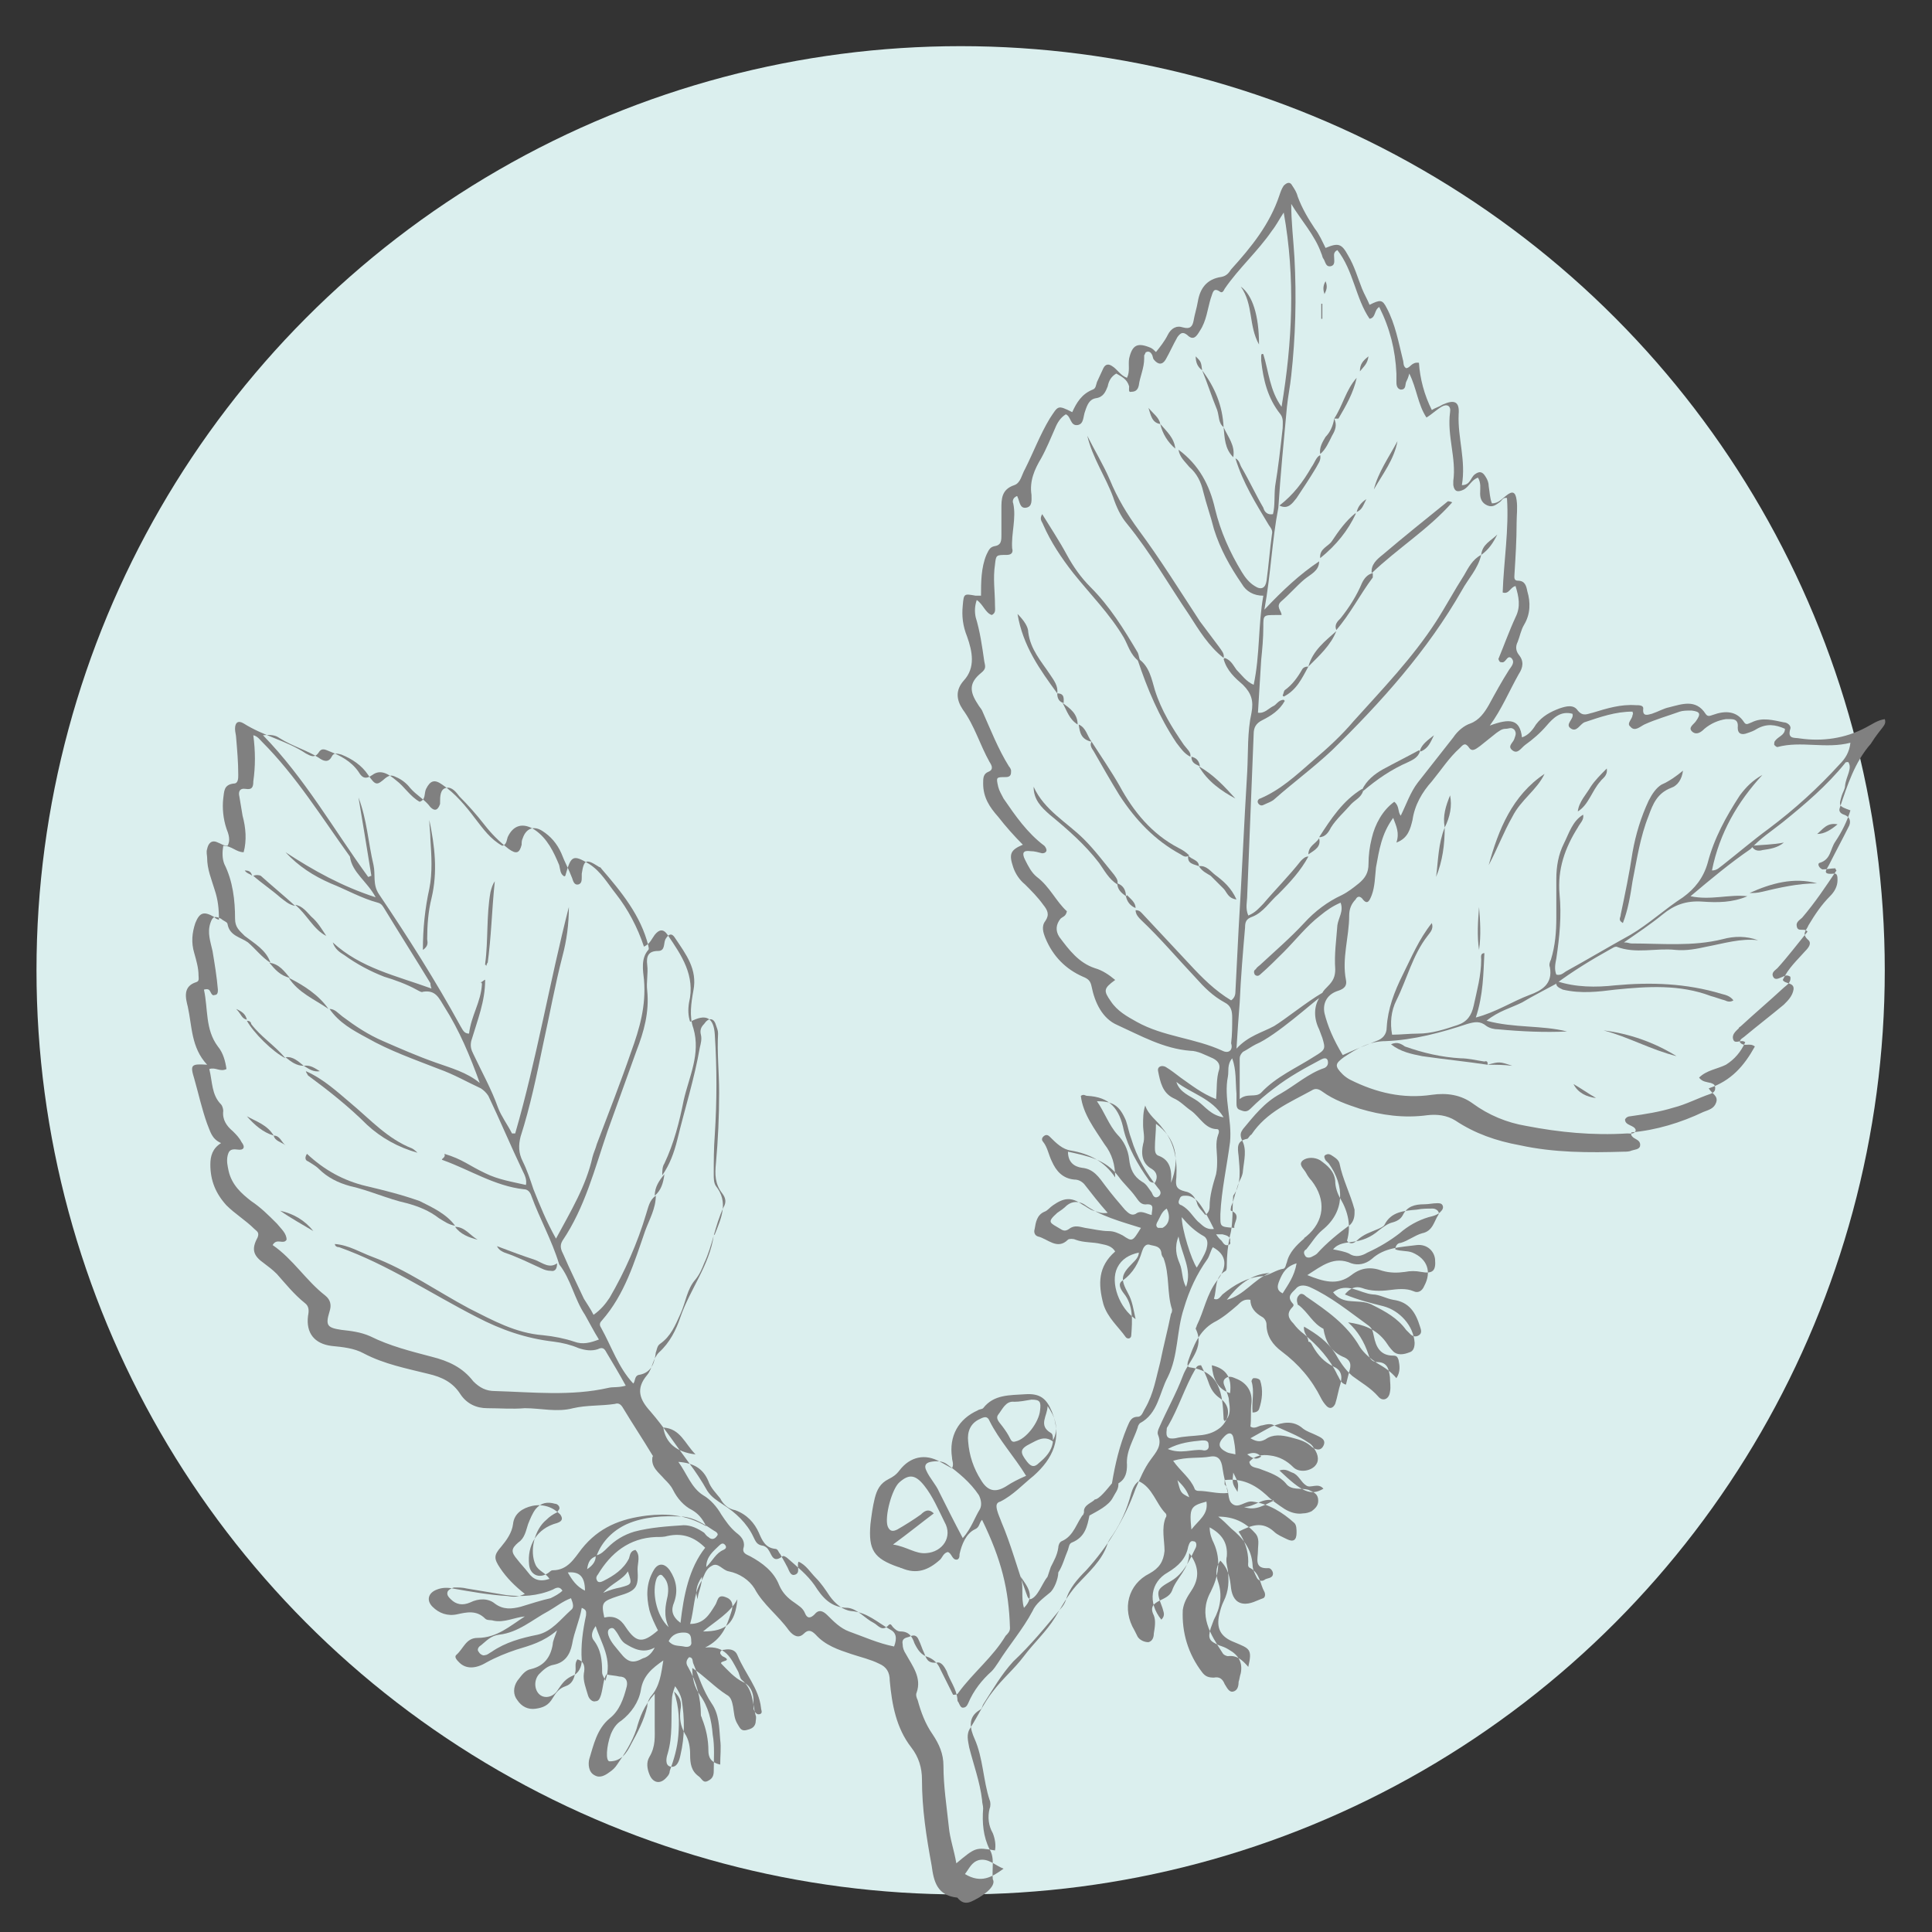 <?xml version="1.0" encoding="utf-8"?>
<!-- Generator: Adobe Illustrator 24.3.0, SVG Export Plug-In . SVG Version: 6.00 Build 0)  -->
<svg version="1.1" id="Layer_1" xmlns="http://www.w3.org/2000/svg" xmlns:xlink="http://www.w3.org/1999/xlink" x="0px" y="0px"
	 viewBox="0 0 180 180" style="enable-background:new 0 0 180 180;" xml:space="preserve">
<rect x="0" y="0" width="180" height="180" fill="#333333" stroke="none"/>
<style type="text/css">
	.st0{fill:#DBEFEE;}
	.st1{fill:#808080;}
</style>
<circle class="st0" cx="89.5" cy="90.4" r="86.1"/>
<g>
	<path class="st1" d="M175.6,67c-0.7,0.1-1.2,0.5-1.8,0.8c-1.9,1-4,1.3-6.1,1c-0.5-0.1-1.2,0.1-0.9-0.9c0.1-0.3-0.3-0.6-0.6-0.6
		c-1-0.2-2-0.5-3,0c-0.3,0.1-0.5,0.3-0.7,0c-0.7-1.1-1.8-1.1-2.9-0.7c-0.3,0.1-0.5,0.2-0.7-0.1c-0.9-1.4-2.2-0.9-3.4-0.6
		c-0.5,0.1-1,0.4-1.6,0.6c-0.4,0.1-0.9,0.3-0.8-0.5c0-0.3-0.4-0.3-0.7-0.3c-1.4-0.1-2.7,0.3-4,0.7c-0.5,0.1-0.9,0.4-1.4-0.2
		c-0.4-0.6-1.1-0.4-1.7-0.2c-0.8,0.3-1.6,0.7-2.2,1.5c-0.3,0.5-0.7,1-1.3,1.2c-0.2-1.7-1.1-1.8-3-1.1c1.1-1.5,1.8-3.2,2.7-4.8
		c0.4-0.6,0.5-1.2,0-1.8c-0.3-0.4-0.3-0.8-0.1-1.2c0.2-0.5,0.3-1.1,0.6-1.6c0.6-1,0.6-2.1,0.3-3.1c-0.1-0.5-0.2-1-0.9-1
		c-0.4,0-0.3-0.4-0.3-0.6c0.1-1.6,0.2-3.2,0.2-4.8c0-0.7,0.1-1.4,0-2.1c-0.1-0.8-0.4-0.9-1-0.4c-0.4,0.3-0.7,0.7-1.3,0.7
		c-0.2-0.5-0.2-1-0.3-1.6c0-0.3-0.1-0.6-0.3-0.9c-0.3-0.5-0.6-0.5-1-0.2c-0.4,0.3-0.4,1-1.2,1c0.4-2.3-0.4-4.4-0.3-6.6
		c0.1-1.2-0.4-1.4-1.5-0.9c-0.3,0.2-0.7,0.3-1,0.5c-0.7-1.4-1.1-2.9-1.2-4.4c-0.7-0.1-0.8,0.5-1.2,0.5c-0.3-0.2-0.2-0.5-0.3-0.8
		c-0.4-1.6-0.7-3.3-1.5-4.8c-0.4-0.8-0.6-0.8-1.6-0.3c-0.2-0.5-0.5-1-0.7-1.5c-0.4-1-0.7-2.1-1.3-3.1c-0.6-1.1-0.9-1.2-2.1-0.7
		c-0.3-0.6-0.6-1.3-1-1.8c-0.6-0.9-1.2-1.9-1.6-3c-0.1-0.4-0.3-0.7-0.5-1c-0.2-0.4-0.5-0.3-0.8,0c-0.2,0.3-0.3,0.6-0.4,0.9
		c-0.9,2.7-2.6,4.8-4.5,6.9c-0.2,0.3-0.4,0.6-0.9,0.7c-1.4,0.2-2,1.1-2.2,2.3c-0.1,0.6-0.3,1.2-0.4,1.8c-0.1,0.5-0.3,0.8-1,0.6
		c-0.6-0.2-1.1,0.1-1.4,0.7c-0.3,0.6-0.7,1.1-1.1,1.6c-0.2-0.2-0.3-0.3-0.5-0.4c-1.2-0.5-1.7-0.3-2,1c-0.1,0.6,0.1,1.2-0.2,1.8
		c-0.6-0.2-0.9-0.8-1.4-1.1c-0.3-0.2-0.6-0.2-0.8,0.2c-0.2,0.4-0.4,0.9-0.6,1.3c-0.1,0.3-0.1,0.6-0.4,0.7c-1,0.4-1.5,1.2-1.9,2.1
		c-1.4-0.7-1.3-0.6-2.1,0.6c-0.9,1.5-1.5,3.1-2.3,4.7c-0.3,0.5-0.4,1.3-1,1.5c-1.2,0.4-1.2,1.3-1.2,2.2c0,0.8,0,1.6,0,2.4
		c0,0.6,0,1-0.7,1.1c-0.4,0.1-0.5,0.4-0.7,0.8c-0.5,1.2-0.5,2.6-0.5,3.8c-0.1,0-0.1,0-0.2,0c-0.1,0-0.2,0-0.3,0
		c-1.1-0.2-1.1-0.2-1.2,0.9c-0.1,1,0,1.9,0.4,2.9c0.5,1.4,0.8,2.9-0.3,4.1c-0.8,0.9-0.7,1.8-0.1,2.7c1.1,1.5,1.6,3.3,2.5,4.9
		c0.2,0.3,0.4,0.7-0.1,0.9c-0.5,0.2-0.5,0.6-0.5,1.1c0,1.3,0.6,2.2,1.4,3.1c0.7,0.9,1.5,1.8,2.3,2.6c-1.2,0.5-1.3,0.9-0.9,2.1
		c0.2,0.6,0.6,1.2,1.1,1.6c0.6,0.6,1.2,1.2,1.7,1.9c0.4,0.5,0.6,0.9,0.2,1.5c-0.4,0.5-0.2,1.1,0,1.6c0.7,1.7,1.9,2.9,3.5,3.6
		c0.5,0.2,0.7,0.4,0.8,0.9c0.3,1.5,1,3,2.4,3.6c2.2,1,4.3,2.2,6.8,2.4c0.7,0,1.4,0.4,2.1,0.7c0.4,0.2,0.7,0.5,0.6,1
		c-0.3,0.9-0.2,1.8-0.3,2.8c-1.3-0.5-2.3-1.3-3.3-2c-0.4-0.3-0.9-0.7-1.4-1c-0.4-0.2-0.8,0-0.7,0.4c0.2,1,0.4,2,1.4,2.5
		c0.7,0.3,1.1,0.8,1.7,1.2c0.8,0.6,1.3,1.7,2.4,1.7c0.2,0,0.2,0.3,0.1,0.5c-0.3,0.8-0.1,1.6-0.1,2.4c0,0.4,0,0.8-0.1,1.3
		c-0.3,1-0.6,2-0.6,3c0,0.3-0.1,0.6-0.4,0.8c-0.3-0.4-0.7-0.7-0.8-1.2c-0.2-0.5-0.5-0.9-1.1-1c-0.8-0.2-0.9-0.5-0.8-1.3
		c0.1-1.7-0.2-3.3-1.3-4.6c-0.5-0.7-1.3-1.2-1.6-2.1c-0.2,0.6-0.2,1.2-0.2,1.8c0,0.6,0.2,1.2,0,1.8c-0.2,0.9-0.1,1.8,0.8,2.3
		c0.5,0.3,0.6,0.8,0.3,1.3c-0.3,0-0.5-0.1-0.6-0.3c-1-1.4-1.9-3-2.3-4.6c-0.4-2-1.3-3.1-3.4-3.2c-0.2,0-0.3-0.2-0.6,0
		c0.2,1.7,1.3,3.1,2.2,4.5c0.7,0.9,1,1.9,1,3.1c-1-1.5-2.4-2.2-4.1-2.5c-0.8-0.1-1.4-0.7-2-1.3c-0.2-0.2-0.4-0.2-0.6,0
		c-0.2,0.2-0.1,0.4,0,0.5c0.4,0.5,0.5,1.2,0.8,1.8c0.4,0.9,1,1.6,2.1,1.7c0.3,0,0.6,0.1,0.9,0.4c0.7,0.9,1.4,1.8,2.2,2.7
		c-0.6,0.1-0.9-0.1-1.3-0.2c-0.4-0.1-0.7-0.4-1.1-0.6c-1-0.7-1.7-0.6-2.7,0.1c-0.3,0.2-0.5,0.5-0.8,0.6c-0.7,0.3-0.8,1-0.9,1.6
		c-0.1,0.3,0,0.6,0.3,0.7c0.9,0.2,1.8,1.3,2.8,0.3c0.1-0.1,0.5-0.1,0.7,0c0.8,0.3,1.6,0.2,2.4,0.4c0.5,0.1,1,0.2,1.3,0.7
		c-1.6,1.4-1.6,3-1.1,4.9c0.4,1.3,1.4,2.1,2.1,3.1c0.2,0.2,0.5,0.1,0.5-0.2c0.1-1.4,0.2-2.8-0.7-3.9c-0.3-0.4-0.6-0.9-0.1-1.2
		c1-0.7,1.5-1.7,1.8-2.7c0.1-0.3,0.3-0.8,0.8-0.6c0.4,0.1,0.9,0.1,1,0.7c0,0.2,0.1,0.4,0.2,0.5c0.6,1.6,0.3,3.3,0.8,4.8
		c0,0.1,0,0.3-0.1,0.4c-0.3,1.5-0.7,3-1,4.5c-0.4,1.5-0.6,2.9-1.4,4.3c-0.2,0.3-0.3,0.8-0.7,0.8c-0.7,0-0.8,0.6-1,1
		c-0.7,1.7-1.1,3.4-1.4,5.2c-0.5,0.6-1.2,1.5-1.6,1.5c-0.2,0.3-1.1,0.5-1,1.2l-0.1,0.3c0-0.1,0-0.1,0.1-0.2
		c-0.7,0.8-0.9,2.1-2.1,2.6c-0.2,0.1-0.3,0.4-0.3,0.6c-0.1,0.7-0.4,1.2-0.7,1.8c-0.1,0.3-0.2,0.6-0.3,0.9c-0.5,0.6-0.9,1.9-1.6,2.1
		c-0.3-0.1-0.3-0.4-0.4-0.6c-0.8-2.2-1.4-4.5-2.3-6.6c-0.1-0.3-0.3-0.7-0.4-1.1c-0.1-0.4-0.1-0.7,0.3-0.8c1.2-0.6,2.1-1.6,3.1-2.4
		c1.8-1.6,2.7-3.5,1.7-6c-0.5-1.2-1.1-1.7-2.5-1.6c-1.4,0.1-2.9,0-3.9,1.3c-0.1,0.1-0.4,0.1-0.5,0.2c-1.8,0.8-2.7,2.4-2.4,4.4
		c0,0.3,0.2,0.6,0,1c-0.4-0.2-0.7-0.4-1.1-0.6c-1.4-0.8-2.8-0.5-3.8,0.8c-0.3,0.4-0.6,0.6-1,0.8c-0.8,0.4-1.1,1-1.3,1.8
		c-0.2,0.8-0.3,1.6-0.4,2.4c-0.2,2.4,0.3,3.2,2.6,4c0.1,0,0.2,0.1,0.3,0.1c1.4,0.6,2.5,0.2,3.6-0.8c0.2-0.2,0.3-0.6,0.7-0.7
		c0.4,0.1,0.4,0.8,0.9,0.7c0.2-0.1,0.2-0.3,0.2-0.5c0.2-0.9,0.6-1.9,1.4-2.3c0.5-0.2,0.4-0.6,0.7-0.9c1.8,3.7,2.5,6.5,2.6,10.1
		c0,0.3-0.2,0.5-0.4,0.7c-1.2,2-3,3.4-4.4,5.3c-0.1,0.2-0.3,0.2-0.5,0.2c-0.4-0.8-0.8-1.6-1.2-2.4c-0.2-0.5-0.6-0.9-1.1-1.1
		c-0.7-0.2-1-0.7-1.3-1.3c-0.2-0.6-0.5-1.1-1.3-1.1c-0.3,0-0.5-0.2-0.7-0.4c-0.1-0.1-0.2-0.4-0.4-0.2c-0.6,0.7-1,0-1.4-0.2
		c-0.8-0.4-1.5-1.3-2.4-1.4c-1.6,0-2.4-1-3.1-2.1c-0.7-1-1.6-1.7-2.5-2.5c-0.1-0.1-0.4-0.3-0.5-0.2c-0.9,0.7-1-0.2-1.3-0.6
		c-0.1-0.2-0.4-0.4-0.6-0.4c-0.5-0.1-0.6-0.4-0.8-0.8c-0.6-1.3-1.7-2.3-2.8-3c-0.6-0.4-1.1-0.7-1.5-1.3c-0.5-0.9-1.1-1.8-1.7-2.6
		c-1.2-1.6-2.3-3.3-3.6-4.8c-1-1.1-1.4-2.1-0.3-3.4c0.5-0.6,0.5-1.5,1.1-2.1c1-0.9,1.6-2.1,2-3.3c0.9-2.6,2.7-4.8,3.1-7.6
		c0,0,0.1-0.1,0.1-0.1c0.6-1.5,1.3-3,0.1-4.5c-0.2-0.3-0.2-0.7-0.2-1.1c0-1.2,0-2.4,0.1-3.7c0.2-3.1,0.2-6.2,0-9.3
		c-0.1-1.6-0.8-2-2.3-1.2c-0.2-0.6-0.2-1.2-0.1-1.8c0.6-2.5-0.7-4.4-2-6.3c-0.4-0.6-0.8-0.5-1.2,0c-0.3,0.4-0.4,0.8-1,1.1
		c-0.6-1.8-1.5-3.5-2.6-4.9c-0.8-1-1.4-2.1-2.5-2.8c-1.5-0.9-1.7-0.8-2.2,1c0,0.1-0.1,0.2-0.2,0.1c-0.3-0.2-0.3-0.6-0.4-1
		c-0.5-1.2-1.1-2.5-2.3-3.3c-1.1-0.7-2-0.4-2.5,0.7c-0.1,0.3-0.1,0.7-0.5,0.8c-1.1-0.6-1.8-1.6-2.5-2.5c-0.9-1.2-1.9-2.4-3.1-3.2
		c-0.7-0.5-1.1-0.4-1.5,0.4c-0.2,0.4,0,1-0.6,1.2c-0.9-0.5-1.4-1.4-2.2-2c-0.6-0.5-1.4-1.1-2.2-0.5c-0.7,0.5-1,0.2-1.3-0.3
		c-0.7-1-1.7-1.5-2.7-1.9c-0.3-0.1-0.7-0.4-1,0.1c-0.4,0.6-0.8,0.3-1.2,0.1c-1.8-1.2-3.9-1.6-5.8-2.8c-0.5-0.3-0.8-0.1-0.8,0.5
		c0,0.3,0.1,0.6,0.1,0.8c0.1,1.2,0.2,2.3,0.2,3.5c0,0.3,0,0.8-0.4,0.8c-1,0.1-0.9,0.8-1,1.4c-0.1,0.9,0,1.9,0.3,2.8
		c0.2,0.5,0.4,1.1,0.1,1.6c-0.4,0-0.6-0.2-0.9-0.3c-0.6-0.3-0.9,0.1-1,0.6c-0.1,0.3,0,0.6,0,0.8c0,1.1,0.4,2,0.7,3
		c0.3,0.9,0.4,1.7,0.4,2.8c-0.3-0.1-0.4-0.2-0.5-0.3c-0.9-0.5-1.3-0.4-1.7,0.6c-0.3,0.9-0.4,1.8-0.1,2.8c0.2,0.7,0.4,1.4,0.4,2.1
		c0,0.2,0.1,0.5-0.2,0.6c-1.3,0.4-1,1.5-0.8,2.3c0.4,1.8,0.3,3.8,1.8,5.4c-1.5-0.1-1.6,0-1.2,1.3c0.4,1.4,0.7,2.8,1.2,4.2
		c0.3,0.7,0.4,1.4,1.3,1.8c-0.8,0.5-1,1.2-1,2c0,1.5,0.5,2.7,1.5,3.8c0.8,0.8,1.8,1.4,2.6,2.2c0.2,0.2,0.5,0.3,0.3,0.8
		c-0.6,1.1-0.4,1.7,0.6,2.4c0.4,0.3,0.8,0.6,1.2,1c0.8,0.9,1.6,1.9,2.6,2.7c0.4,0.3,0.4,0.7,0.3,1.2c-0.2,1.6,0.6,2.6,2.2,2.8
		c1,0.1,2.1,0.2,3,0.7c1.9,1,4,1.4,6,1.9c1.3,0.3,2.3,0.8,3,1.9c0.6,0.9,1.5,1.3,2.5,1.3c1.2,0,2.3,0.1,3.5,0c1.5,0,3,0.4,4.5,0
		c1.3-0.3,2.6-0.2,3.9-0.4c0.3-0.1,0.5,0,0.7,0.3c0.9,1.5,1.9,3,2.8,4.5c0,0,0.1,0.1,0,0.1c-0.2,1,0.6,1.5,1.1,2.1
		c0.3,0.3,0.6,0.6,0.8,1c0.4,0.8,1,1.5,1.8,1.9c0.5,0.3,0.9,0.7,1.3,1.5c-1.9-1.1-3.7-1.2-5.5-1c-2.5,0.3-4.5,1.1-6.1,3.1
		c-0.7,0.9-1.3,2-2.7,2c-0.2,0-0.3,0.2-0.5,0.3c-0.8,0.5-1.6,0.1-1.7-0.8c-0.2-1.8,0.7-3.4,2.6-3.9c0.6-0.2,0.5-0.5,0.3-0.8
		c-0.7-0.7-1.6-1-2.6-0.8c-0.9,0.2-1.7,0.7-1.8,1.7c-0.1,0.8-0.6,1.5-1.1,2.1c-0.7,0.8-0.7,1.1-0.1,2c0.6,0.9,1.4,1.7,2.3,2.4
		c-0.6,0.3-1.1,0.3-1.6,0.2c-1.7-0.1-3.4-0.4-5.1-0.7c-0.5-0.1-1-0.1-1.5,0.1c-0.8,0.3-1,1-0.4,1.6c0.6,0.6,1.4,0.9,2.3,0.7
		c0.9-0.2,1.8-0.4,2.6,0.4c0.2,0.2,0.5,0.1,0.8,0.2c1,0.2,1.9-0.3,2.9-0.4c-1.4,0.9-2.6,2-4.4,2c-1.1,0-1.3,1-2,1.6
		c-0.2,0.2,0.1,0.5,0.3,0.7c0.6,0.6,1.5,0.6,2.5,0c0.9-0.5,1.9-0.9,2.8-1.2c1.3-0.4,2.5-0.7,3.8-1.8c-0.2,0.6-0.4,1-0.4,1.3
		c-0.2,1.2-0.8,2-2,2.3c-0.6,0.1-0.9,0.6-1.3,1.1c-0.4,0.6-0.4,1.3,0,1.8c0.4,0.6,1,0.9,1.7,0.8c0.7-0.1,1.2-0.3,1.6-1
		c0.3-0.5,0.6-0.9,1.2-1.1c0.6-0.2,0.8-0.7,0.9-1.3c0.1-0.4-0.1-0.8,0.2-1.2c0.7,0.2,0.7,0.8,0.6,1.3c-0.1,0.7,0.2,1.4,0.4,2.1
		c0.1,0.3,0.4,0.6,0.7,0.5c0.3,0,0.4-0.3,0.5-0.6c0.2-0.7,0.2-1.4,0.5-1.9c0.4,0.1,0.8,0.1,1.2,0.2c0.6,0,0.8,0.4,0.7,0.9
		c-0.3,1.2-0.7,2.3-1.6,3c-1.2,1-1.5,2.5-1.9,3.8c-0.1,0.4-0.1,1.2,0.5,1.5c0.5,0.3,1,0,1.4-0.3c0.3-0.2,0.5-0.4,0.7-0.7
		c0.7-1,1.4-2.1,1.8-3.3c0.3-1.1,0.7-2.2,1.7-3.3c0,1.2,0,2.1,0,3c0,1,0.1,1.9-0.5,2.9c-0.3,0.5-0.2,1.1,0,1.6c0.3,0.8,1,1,1.6,0.3
		c0.2-0.2,0.3-0.4,0.3-0.6c0.4-1.1,0.7-2.1,0.8-3.3c0.1-1.3,0.1-2.6-0.4-4.1c0.7,0.6,0.7,1.2,0.6,1.7c-0.1,0.8,0,1.5,0.4,2.2
		c0.4,0.6,0.5,1.3,0.5,2c0,0.8,0.1,1.5,0.8,2c0.3,0.2,0.4,0.7,0.9,0.4c0.4-0.2,0.5-0.5,0.5-0.9c0-1.1,0.1-2.3-0.1-3.4
		c-0.1-1.3-0.4-2.6-1.2-3.7c-0.5-0.7-0.7-1.5-0.7-2.5c1.2,0.8,2.1,1.8,3.2,2.5c0.4,0.2,0.5,0.6,0.6,1.1c0.1,0.6,0.1,1.1,0.4,1.6
		c0.2,0.3,0.3,0.7,0.8,0.6c0.4-0.1,0.8-0.2,0.9-0.7c0-0.2,0.1-0.5,0-0.7c-0.3-1.1-0.2-2.4-1.3-3.3c-0.2-0.2-0.2-0.6-0.4-0.9
		c-0.6-1.1-1.1-2.3-3-2.1c1.6-0.8,2-2,2.4-3.2c0.3-0.8,0.1-1.3-0.5-1.5c-0.8-0.3-0.7,0.4-1,0.8c-0.5,0.8-1,1.7-2.3,1.7
		c0.4-1.4,0.3-2.7,1-3.9c0.3-0.5,0.4-1.2,1-1.5c0.6-0.4,1,0.4,1.6,0.5c1,0.2,1.9,0.8,2.4,1.6c0.8,1.5,2.2,2.5,3.2,3.9
		c0.4,0.5,0.9,0.8,1.4,0.3c0.4-0.4,0.7-0.3,1.1,0.1c0.9,1,2.1,1.4,3.3,1.8c0.9,0.3,1.8,0.5,2.6,0.9c0.7,0.3,1,0.8,1,1.6
		c0.2,2.2,0.6,4.4,2,6.2c0.7,0.9,1,1.9,1,3c0,2.7,0.4,5.3,0.9,8c0.2,1.5,0.5,2.8,2.4,3c0.7,0.9,1.4,0.3,2,0c1.8-1.1,1.3-1.7,1.3-1.7
		c-0.1-1,0.2-2-0.3-2.8c-0.6-1.2-0.7-2.5-0.6-3.8c0-0.3-0.1-0.5-0.1-0.8c-0.2-1.7-0.8-3.3-1.2-4.9c-0.1-0.6-0.3-1.2,0.1-1.8
		c0.7-1.1,1.3-2.4,2.1-3.4c0.9-1.2,2-2.1,2.9-3.3c0.9-1.2,2.1-2.3,2.9-3.6c0.6-1,1.2-2.1,2-3c1.1-1.2,2.4-2.3,2.9-3.9
		c0-0.1,0.1-0.2,0.2-0.4c0.8-1.1,1.4-2.3,1.8-3.6c0.2-0.6,0.3-1.4,0.9-1.8c1.3,0.6,1.6,2.1,2.5,3c0.1,0.1,0.1,0.3,0,0.4
		c-0.4,1-0.1,2.1-0.1,3.1c-0.1,1-0.5,1.6-1.4,2.1c-2,1-2.6,3.3-1.4,5.3c0.1,0.2,0.2,0.4,0.3,0.6c0.2,0.3,0.6,0.5,1,0.5
		c0.4-0.1,0.5-0.5,0.5-0.8c0.1-0.6,0.2-1.2,0-1.7c-0.4-0.8,0-1.1,0.6-1.4c0.4-0.2,0.9-0.4,1.1-0.9c0.4-1.2,1.6-2,1.6-3.5
		c0.9,1.2,1,2.3,0.2,3.5c-0.4,0.6-0.7,1.1-0.8,1.8c-0.1,2.1,0.5,4.1,1.8,5.8c0.3,0.4,0.6,0.5,1.1,0.5c0.5-0.1,0.8,0.1,1,0.6
		c0.2,0.3,0.4,0.8,0.8,0.7c0.4-0.1,0.5-0.5,0.5-0.9c0.1-0.3,0.1-0.5,0.2-0.8c0.2-1-0.2-1.7-1.1-2.2c-0.3-0.2-0.6-0.3-0.9-0.4
		c-0.9-0.4-1.1-0.6-0.8-1.6c0.1-0.3,0.2-0.5,0.3-0.8c0.6-1.1,0.8-2.3,0.4-3.5c-0.2-0.6-0.3-1.3,0.2-2c0.8,0.8,0.9,1.7,1,2.6
		c0.1,0.7,0.4,1.3,1.1,1.4c0.7,0.1,1.3-0.3,1.9-0.5c0.2-0.1,0.2-0.4,0.1-0.6c-0.4-0.7-0.4-1.7-1.3-2.2c-0.3-0.1-0.2-0.4-0.2-0.6
		c0-1-0.3-1.9-0.9-2.8c1.2-0.6,2.2-1,3.3,0c0.3,0.3,0.8,0.5,1.2,0.7c0.6,0.3,0.9,0.1,0.9-0.6c0-0.3,0-0.7-0.2-0.9
		c-1.1-1-2.4-1.8-3.9-2c-0.7-0.1-1.3,0.7-1.9,0.2c-0.5-0.4-0.2-1.3-0.7-1.8c0,0,0-0.2,0-0.4c1.6-0.2,2.8,0.4,3.9,1.4
		c0.5,0.5,1.1,0.9,1.7,1.3c0.5,0.3,1.1,0.5,1.7,0.4c0.3,0,0.6-0.1,0.8-0.2c0.4-0.3,0.7-0.6,0.6-1.2c-0.1-0.5-0.5-0.6-0.9-0.8
		c-0.7-0.2-1.6,0.1-2.1-0.6c-0.6-0.7-1.5-1-2.3-1.3c-0.4-0.2-1-0.1-1.1-0.7c0.5-0.6,1.2-0.7,1.9-0.6c0.9,0.1,1.6,0.5,2.2,1.1
		c0.5,0.5,1.5,0.4,2-0.1c0.4-0.4,0.4-1-0.1-1.7c-0.1-0.2-0.3-0.4-0.5-0.5c-1-0.7-2.2-1.1-3.2-1.6c-0.3-0.2-0.7-0.1-1.1,0
		c-0.3,0-0.7,0.4-1.1,0.1c0.1-0.7,0-1.5,0.1-2.2c0.1-1-0.4-1.8-1.3-2.2c-0.3-0.1-0.7-0.4-1.1-0.1c-0.4,0.3-0.1,0.7,0,1
		c0.1,0.4,0.3,0.7,0.3,1.1c0.1,0.7,0.2,1.4-0.4,1.9c-0.1-0.1-0.1-0.2-0.1-0.3c-0.1-2.2-0.3-4.3-3.1-4.7c-0.3,0-0.3-0.3-0.2-0.6
		c0.5-1.4,1-2.8,2.4-3.6c0.8-0.4,1.5-1,2.2-1.6c0.3-0.3,0.6-0.6,1.2-0.5c0,0.7,0.4,1.2,1.1,1.6c0.2,0.1,0.4,0.4,0.4,0.7
		c0,1.1,0.6,1.9,1.4,2.5c1.6,1.2,2.8,2.6,3.7,4.4c0.1,0.2,0.3,0.5,0.5,0.7c0.3,0.3,0.6,0.2,0.8-0.2c0.2-0.6,0.3-1.3,0.5-1.9
		c0.2-0.8,0-1.3-0.7-1.6c-0.8-0.4-1.4-1-1.9-1.9c-0.1-0.2-0.2-0.4-0.4-0.4c0-0.5-0.5-0.8-0.4-1.4c1.2,0.7,2.2,1.4,2.9,2.5
		c0.4,0.7,0.9,1.5,1.6,2.1c0.8,0.6,1.7,1.1,2.4,1.9c0.4,0.5,1,0.3,1.1-0.4c0.1-0.5,0-0.9,0-1.4c-0.1-0.7-0.2-1.4-1.2-1.4
		c-0.4,0-0.7-0.3-0.8-0.7c-0.4-1.2-1-2.2-1.9-3c1.4,0.2,2.6,0.6,3.5,1.8c0.2,0.3,0.4,0.6,0.7,0.9c0.4,0.4,1,0.3,1.5,0.1
		c0.4-0.1,0.5-0.5,0.5-0.9c-0.1-1.6-1.4-3-2.9-3.4c-1.2-0.3-2.4-0.6-3.6-1.1c0.5-0.6,1-0.8,1.6-0.6c0.8,0.3,1.7,0.3,2.5,0.2
		c0.8-0.1,1.6-0.2,2.3,0.1c0.4,0.2,0.8,0,1-0.5c0.7-1.3,0.3-2.5-1.1-3.1c-0.5-0.2-1.1-0.1-1.6-0.3c0-0.3,0.2-0.6,0.5-0.6
		c0.7-0.2,1.3-0.7,2-0.9c1-0.2,1.1-1.1,1.5-1.7c0.2-0.3-0.2-0.6-0.5-0.6c-0.5,0-1,0-1.5,0.1c-1.2,0.1-2.4,0.2-3,1.4
		c-0.1,0.2-0.4,0.3-0.6,0.4c-0.7,0.3-1.4,0.5-2,1.1c-0.2,0.2-0.6,0.4-0.9,0c0.4-1.4,0.1-2.7-0.6-3.9c-0.3-0.5-0.5-1.1-0.5-1.7
		c-0.1-0.9-0.7-1.4-1.4-1.9c-0.5-0.3-1.2-0.3-1.6,0c-0.5,0.4,0.1,0.8,0.3,1.2c0.1,0.2,0.3,0.5,0.5,0.7c1.4,1.8,1.2,3.8-0.5,5.2
		c-0.1,0.1-0.2,0.1-0.2,0.2c-0.7,0.6-1.4,1.3-1.6,2.2c-0.1,0.2-0.1,0.5-0.3,0.6c-0.7,0.1-1.3,0.6-2,0.7c-1.4,0.1-2.6,0.8-3.7,1.7
		c-0.2,0.2-0.4,0.6-0.8,0.4c0.3-0.9,0-2,1.1-2.6c0.1-0.1,0.1-0.3,0.1-0.5c0-0.9,0.1-1.9,0.3-2.8c0.3-1,0.2-2.5,0.3-3.7
		c0.8-1.1,0.6-2.4,0.5-3.7c-0.1-0.8-0.2-1.4,0.8-1.6c0.1,0,0.2-0.3,0.4-0.4c1.4-2.1,3.6-3,5.6-4.1c0.3-0.2,0.6-0.2,1,0.1
		c1.1,0.8,2.3,1.2,3.5,1.6c2,0.6,4.1,0.9,6.3,0.6c0.9-0.1,1.8,0,2.6,0.5c1.8,1.2,3.8,1.9,6,2.3c3.2,0.7,6.4,0.7,9.7,0.6
		c0.2,0,0.5,0,0.7-0.1c0.3-0.1,0.7-0.1,0.8-0.4c0.1-0.5-0.3-0.6-0.6-0.8c-0.1-0.1-0.3-0.2-0.2-0.5c2.3-0.2,4.6-0.9,6.7-1.9
		c0.5-0.2,1-0.3,1.2-0.9c0.2-0.6-0.4-0.8-0.7-1.3c2.1-0.7,3.3-2.1,4.3-3.9c-0.5-0.4-1,0.1-1.4-0.4c0-0.3,0.3-0.4,0.4-0.5
		c1.2-1,2.5-2,3.7-3c0.4-0.4,0.8-0.8,0.9-1.4c0.1-0.7-0.8-0.5-1-0.9c0.5-1.1,1.4-1.9,2.1-2.7c0.3-0.3,0.6-0.7,0.3-1
		c-0.7-0.6-0.2-0.9,0-1.4c0.6-1,1.2-1.9,2-2.7c0.4-0.4,0.7-0.9,0.7-1.5c0-0.3,0-0.7-0.4-0.6c-1.1,0.1-0.6-0.4-0.4-0.8
		c0.6-1.2,1.2-2.3,1.8-3.5c0.3-0.5,0.2-1-0.4-1.2c-0.3-0.1-0.5-0.3-0.4-0.6c0.7-2.1,1.4-4.3,2.9-6C175.3,67.7,175.8,67.6,175.6,67z
		 M111.6,102.6c-0.7-0.5-1.7-0.8-2-1.8c1.4,1.1,3.3,1.5,4.4,3.3C112.8,103.9,112.3,103.1,111.6,102.6z M97.6,131
		c0.7,1,1.1,2.1,0.5,3.2c0-0.3,0-0.6-0.2-0.7C96.7,132.8,97.6,131.9,97.6,131z M98.1,134.3c-0.1,0.9-0.7,1.5-1.3,2
		c-0.4,0.4-0.7,0.4-1.1-0.1c-0.7-0.9-0.7-1.2,0.3-1.7C96.6,134.2,97.3,133.7,98.1,134.3z M93,131.8c0.4-0.5,0.7-1.3,1.5-1.2
		c0.5,0,1-0.1,1.6-0.2c0.8,0,0.9,0.2,0.8,1c-0.1,1.1-1.3,2.7-2.3,2.9c-0.3,0.1-0.4-0.1-0.5-0.3c-0.2-0.4-0.4-0.7-0.7-1.1
		C93.2,132.6,92.7,132.2,93,131.8z M86.3,144.7c-1,0.1-1.8-0.6-3.1-0.8c1.5-1.1,2.6-2,3.8-2.9c-0.5-0.5-0.9-0.2-1.2,0.1
		c-0.7,0.5-1.5,1-2.2,1.4c-0.4,0.2-0.7,0.2-0.9-0.3c-0.3-0.9,0.4-3.5,1.1-4.1c0.9-0.8,1.5-0.7,2.3,0.3c0.8,1,1.3,2.2,1.9,3.4
		C88.8,143.2,87.8,144.6,86.3,144.7z M91.3,140.6c-0.5,0.8-0.8,1.8-1.6,2.7c-0.8-1.5-1.5-2.9-2.2-4.3c-0.3-0.7-0.9-1.3-1.2-2
		c-0.2-0.4-0.1-0.7,0.4-0.8c0.5-0.1,1.1-0.1,1.5,0.2c1.1,0.8,2.2,1.7,3,2.9C91.4,139.7,91.5,140.2,91.3,140.6z M91.4,137.9
		c-0.7-1.1-1.1-2.3-1.2-3.6c-0.1-0.9,0.2-1.7,1.1-2.1c0.4-0.2,0.7-0.3,0.9,0.2c0.9,1.8,2.3,3.3,3.4,5.1c-0.7,0.3-1.3,0.6-1.9,1
		C92.7,139.1,92,138.9,91.4,137.9z M26.1,68.8c1.1,0.7,2.5,1.1,3.6,1.8c0.4,0.3,0.9,0.5,1.2-0.1c0.2-0.4,0.5-0.3,0.9-0.2
		c1,0.4,1.9,1,2.5,1.9c0.7,1,0.8,1,1.6,0.3c0.4-0.3,0.6-0.3,1-0.1c0.5,0.2,1,0.6,1.3,1c0.6,0.7,1.4,1.1,1.9,1.8
		c0.4,0.4,0.7,0.3,0.9-0.3c0,0,0-0.1,0-0.1c0-0.6,0-1.3,0.6-1.4c0.5-0.1,0.9,0.4,1.2,0.8c0.8,0.8,1.6,1.7,2.3,2.6
		c0.7,0.9,1.4,1.6,2.3,2.3c0.7,0.5,1,0.4,1.2-0.4c0-0.2,0-0.4,0.1-0.6c0.3-0.9,1-1.2,1.8-0.7c0.8,0.5,1.4,1.2,1.8,2.1
		c0.3,0.8,0.7,1.5,1,2.3c0.1,0.3,0.2,0.7,0.6,0.6c0.3-0.1,0.3-0.4,0.3-0.7c0-0.1,0-0.2,0-0.3c0.2-1.3,0.4-1.4,1.5-0.7
		c0.1,0.1,0.3,0.1,0.3,0.2c1.9,2.2,3.7,4.4,4.4,7.2c0,0.1,0.1,0.3,0,0.4c-0.7,0.8-0.5,1.9-0.4,2.8c0.2,2.4-0.4,4.5-1.2,6.7
		c-1,2.9-2.1,5.7-3.2,8.6c-0.1,0.4-0.3,0.8-0.4,1.2c-0.6,2.7-2,5-3.4,7.6c-0.9-1.6-1.5-3.1-2.1-4.6c-0.3-0.9-0.6-1.8-1-2.6
		c-0.4-0.8-0.4-1.5-0.2-2.3c0.9-2.8,1.5-5.7,2.1-8.6c0.6-2.7,1.1-5.5,1.8-8.2c0.4-1.5,0.6-3,0.6-4.6c-1.8,7-3,14.2-5,21.1
		c-0.1,0-0.2,0-0.3,0c-0.4-0.8-1-1.6-1.3-2.4c-0.6-1.7-1.5-3.3-2.3-5c-0.2-0.4-0.3-0.7-0.2-1.2c0.6-2,1.3-3.7,1.3-5.7
		c0-0.1-0.4,0.3-0.4,0.2c-0.2,0.1,0.1-0.1,0.1,0.2c-0.1,1.7-1,2.9-1.2,4.6c-0.5,0-0.6-0.4-0.8-0.7c-2.3-4.2-4.9-8.3-7.6-12.3
		c-0.6-0.9-0.3-1.8-0.5-2.7c-0.5-2.1-0.6-4.2-1.4-6.3c0.4,2.4,0.8,4.8,1.2,7.3c-0.1,0-0.2,0.1-0.3,0.1c-3.2-4.4-5.9-9.2-9.8-13.2
		C25.5,68.4,25.8,68.6,26.1,68.8z M56.7,129.3c-3.5,0.8-7.1,0.4-10.6,0.3c-0.8,0-1.4-0.3-2-0.9c-1-1.3-2.3-1.9-3.9-2.3
		c-1.9-0.5-3.9-1-5.7-1.9c-0.9-0.4-1.8-0.5-2.7-0.6c-1.3-0.2-1.5-0.4-1.1-1.7c0.2-0.6,0.1-1.1-0.4-1.5c-1.8-1.4-3-3.4-4.9-4.7
		c0.4-0.7,1,0,1.3-0.5c0-0.6-0.5-1-0.9-1.5c-0.8-0.8-1.5-1.5-2.4-2.1c-0.9-0.7-1.8-1.5-2.1-2.8c-0.1-0.5-0.2-0.9-0.1-1.4
		c0.1-0.4,0.2-0.7,0.9-0.6c0.6,0.1,0.8-0.2,0.4-0.7c-0.2-0.4-0.5-0.7-0.8-1c-0.6-0.5-1-1.1-0.9-1.9c0-0.2-0.1-0.5-0.2-0.6
		c-0.9-0.9-0.8-2.1-1.1-3.3c0.6-0.2,1,0.3,1.6,0c-0.1-0.7-0.3-1.5-0.8-2.1c-1.2-1.6-0.9-3.5-1.3-5.3c0.4-0.1,0.5,0,0.6,0.2
		c0.1,0.2,0.2,0.4,0.4,0.3c0.3,0,0.3-0.3,0.3-0.5c-0.1-1.2-0.3-2.4-0.5-3.6c-0.2-0.9-0.5-1.7-0.2-2.6c0.2-0.6,0.4-0.7,1-0.4
		c0.2,0.2,0.6,0.3,0.6,0.5c0.2,1.1,1.2,1.2,1.9,1.7c0.7,0.6,1.3,1.4,2.1,1.9c-0.4-1.2-1.5-1.8-2.4-2.5c-0.5-0.5-0.9-0.8-0.9-1.6
		c0-1.7-0.2-3.5-1-5.1c-0.2-0.5-0.2-1.1-0.1-1.7c0.8,0,1.2,0.6,1.9,0.6c0.3-1.1,0.2-2.3-0.1-3.4c-0.1-0.6-0.2-1.2-0.3-1.8
		c-0.1-0.4,0-0.8,0.6-0.7c0.6,0.1,0.7-0.2,0.7-0.7c0.2-1.4,0.2-2.8,0-4.3c0.4,0.1,0.6,0.4,0.8,0.6c3.2,3.2,5.6,7.1,8.2,10.7
		c0.2,1.5,1.6,2.3,2.4,3.8c-3.1-1-5.8-2.5-8.4-4.2c1.2,1.3,2.6,2.2,4.2,2.9c1.5,0.6,2.9,1.4,4.4,1.8c0.4,0.1,0.5,0.4,0.7,0.7
		c1.4,2.3,2.8,4.5,4.2,6.8c0,0.1,0,0.2,0.1,0.5c-3.3-1.2-6.6-1.9-9.2-4.3c0.2,0.6,0.6,0.9,1.1,1.2c1.1,0.8,2.4,1.5,3.7,2
		c1,0.3,2.1,0.7,3,1.2c0.2,0.1,0.5,0.3,0.6,0.2c1.2-0.2,1.5,0.6,2,1.4c1.4,2.2,2.4,4.6,3.3,7.1c-1.2-1-2.7-1.4-4.1-1.9
		c-1.7-0.6-3.3-1.3-4.9-2c-1.4-0.6-2.6-1.4-3.8-2.3c-0.4-0.3-0.7-0.7-1.2-0.7c0.9,1.3,2.2,2,3.5,2.7c2.1,1.2,4.4,2,6.7,2.9
		c1.4,0.5,2.6,1.2,3.9,1.8c0.3,0.2,0.5,0.4,0.7,0.7c1.1,2.3,2.1,4.7,3.2,7c0.2,0.4,0.4,0.8,0.3,1.3c-1.3-0.3-2.6-0.5-3.8-1.1
		c-1.5-0.7-2.1-1.3-3.8-1.8c0.2,0.4-0.5,0.5-0.1,0.6c2.5,0.9,4.8,2.4,7.5,2.7c0.4,0,0.6,0.3,0.7,0.6c0.8,2.2,1.9,4.1,2.6,6.4
		c1.1,1.4,1.4,3.2,2.4,4.7c0.4,0.7,0.8,1.5,1.3,2.3c-0.8,0.3-1.5,0.5-2.3,0.2c-0.9-0.3-1.9-0.5-2.9-0.6c-2.6-0.2-4.7-1.4-6.9-2.5
		c-3-1.6-5.8-3.6-9-4.8c-1.1-0.4-2.2-1.1-3.5-1.2c0,0.2,0.2,0.3,0.4,0.3c4.5,1.6,8.5,4.3,12.8,6.5c2.3,1.2,4.6,2,7.2,2.3
		c0.8,0.1,1.6,0.3,2.3,0.6c0.6,0.2,1.2,0.3,1.8,0.1c0.4-0.2,0.6-0.1,0.8,0.3c0.6,1,1.2,2,1.8,3.1C57.6,129.3,57.1,129.2,56.7,129.3z
		 M59.5,128.1c-0.4,0.1-0.3,0.6-0.5,0.8c-1.4-1.5-2-3.4-3-5.2c-0.2-0.3-0.1-0.5,0.1-0.7c2.1-2.4,3-5.4,4-8.3c0.4-1.1,1-2.1,1-3.3
		c-0.6,0.4-0.7,1.1-0.9,1.7c-0.8,2.7-2,5.4-3.4,7.8c-0.4,0.6-0.8,1.1-1.5,1.6c-0.3-0.6-0.6-1-0.9-1.5c-0.6-1.3-1.3-2.7-1.9-4.1
		c-0.2-0.4-0.4-0.8-0.1-1.3c2.1-3.1,3-6.7,4.2-10.2c0.9-2.5,1.8-5,2.7-7.5c0.7-1.8,1.2-3.6,1-5.6c-0.1-0.8,0.1-1.6,0-2.4
		c-0.1-0.8,0.1-1.3,1-1.3c0.7,0,0.5-0.7,0.7-1.1c0.3-0.5,0.6-0.6,0.9-0.1c1,1.5,2.1,2.9,1.7,4.9c-0.2,1.1-0.4,2.4,0,3.5
		c0.7,2.4-0.4,4.5-0.9,6.7c-0.4,2-0.9,4-1.8,5.9c-0.2,0.3-0.2,0.7-0.2,1.1c0.7-1,1.1-2.1,1.4-3.3c0.7-2.9,1.6-5.7,2.1-8.6
		c0.1-0.4,0.2-0.8,0.1-1.2c-0.1-0.4,0-0.7,0.3-1c0.4-0.6,0.9-0.6,1.1,0.1c0.1,0.3,0.2,0.5,0.2,0.8c-0.1,1.8,0.1,3.6,0.1,5.5
		c0,2.2-0.1,4.4-0.3,6.6c-0.1,1-0.1,1.9,0.6,2.8c0.3,0.4,0.4,0.8,0.1,1.3c-0.8,1.7-1,3.5-1.8,5.2c-0.2,0.5-0.4,1-0.8,1.5
		c-0.8,0.9-0.9,2.1-1.4,3.2c-0.5,1.1-0.9,2.1-1.9,2.8c-0.3,0.2-0.3,0.6-0.4,0.8C61,126.8,60.8,127.9,59.5,128.1z M54.5,148.2
		c-0.8-0.4-1.2-1-1.6-1.7C54,146.4,54.5,146.9,54.5,148.2z M49.2,146.5c-0.3-0.4-0.7-0.8-1-1.2c-0.6-0.7-0.6-1,0.1-1.6
		c0.6-0.4,0.7-1.1,0.9-1.7c0.2-0.5,0.4-1,0.7-1.4c0.5-0.6,1.1-0.7,1.8-0.5c0.2,0,0.4,0.2,0.4,0.3c0.1,0.2-0.1,0.3-0.2,0.5
		c-0.4,0.2-0.7,0.4-1,0.7c-1.1,0.9-1.6,2.9-1,4.2c0.3,0.6,0.9,0.7,1.3,1.3C50.3,147.4,49.7,147.2,49.2,146.5z M48.5,149.7
		c-0.8,0.2-1.6,0.3-2.4-0.3c-0.6-0.5-1.5-0.5-2.3-0.1c-0.7,0.3-1.3,0.2-1.8-0.3c-0.2-0.2-0.4-0.4-0.3-0.7c0.1-0.2,0.3-0.3,0.6-0.4
		c0.4,0,0.8,0,1.2,0.1c1.2,0.2,2.4,0.4,3.6,0.6c1.5,0.2,3,0.1,4.4-0.5c0.2-0.1,0.6-0.4,0.9,0.1c-0.3,0.3-0.7,0.5-1.1,0.7
		C50.4,149.1,49.5,149.4,48.5,149.7z M50.1,152.3c-1.5,0.3-3,0.7-4.3,1.6c-0.2,0.1-0.4,0.3-0.6,0.3c-0.2,0.1-0.5-0.1-0.6-0.3
		c-0.2-0.2,0-0.5,0.2-0.6c0.5-0.4,0.9-0.9,1.7-1c1.8-0.2,3.1-1.4,4.6-2.2c0.7-0.4,1.3-0.9,2.1-1.2c0.2,0.5,0.3,0.9,0,1.1
		C52.2,150.9,51.4,152,50.1,152.3z M54.6,150.5c-0.3,1.4-0.5,2.8-0.4,4.2c0,0.6-0.3,1.2-0.8,1.4c-0.7,0.3-1,0.7-1.4,1.3
		c-0.4,0.7-1.2,0.9-1.7,0.5c-0.5-0.4-0.6-1.3-0.1-1.9c0.4-0.4,0.8-0.8,1.4-0.9c1-0.2,1.5-0.9,1.7-1.9c0.2-1.2,0.7-2.2,0.9-3.4
		C54.7,150,54.6,150.2,54.6,150.5z M67.5,153.7c0.5-0.1,1,0,1.2,0.5c0.7,1.7,2,3.1,2.2,4.9c0,0.2,0.2,0.5-0.1,0.6
		c-0.3,0.1-0.5-0.2-0.6-0.5c0-0.3,0-0.6,0-0.8c0-0.7-0.3-1.4-1-1.7c-0.8-0.4-1.4-1.1-2-1.7c-0.2-0.3,1.2-0.2,0.1-0.7
		c-0.1-0.1-0.2-0.2-0.2-0.3C67.1,153.8,67.3,153.7,67.5,153.7z M61.8,133c1.6,0.1,2,1.5,3,2.5C63,135.3,62,134.4,61.8,133z
		 M54.7,146.2c0.1-0.7,0.3-1,0.8-1.2C55.5,145.4,55.3,145.8,54.7,146.2z M56.4,156.6c-0.1-0.3-0.3-0.5-0.3-0.8c0-1.1-0.1-2.1-0.8-3
		c-0.3-0.4-0.1-0.9,0.2-1.3C56,153.1,57.1,154.6,56.4,156.6z M57.8,154c-0.4-0.5-0.9-1-1.1-1.6c-0.1-0.3-0.1-0.6,0.2-0.7
		c0.3-0.1,0.4,0.2,0.5,0.3c0.3,0.4,0.4,0.8,0.8,1.1c0.8,0.5,1.7,1,2.8,0.4c-0.3,0.6-0.7,0.9-1.1,1C59,155,58.5,154.9,57.8,154z
		 M60.6,158.1c-0.2,0.3-0.3,0.6-0.3,0.9c-0.3,1.3-0.9,2.4-1.5,3.5c-0.4,0.8-0.9,1.6-2,1.6c-0.4,0-0.3-1.4,0.1-2.5
		c0.2-0.5,0.5-1,1-1.3c0.9-0.7,1.6-1.7,1.8-2.8c0.2-1.4,1.1-2.1,2.1-2.8C61.6,155.9,61.5,157.1,60.6,158.1z M61.2,147
		c0.2-0.3,0.4-0.4,0.6-0.1c0.5,0.5,0.5,1.2,0.4,1.8c-0.2,0.9-0.4,1.8,0.1,2.9C61.1,150.5,60.7,148.2,61.2,147z M63.4,163.5
		c-0.1,0.5-0.3,1.2-0.9,1.1c-0.6-0.1-0.4-0.9-0.3-1.2c0.5-1.7,0.3-3.3,0.4-5c0-0.4,0.1-0.8,0.3-1.3c0.3,0.4,0.5,0.8,0.6,1.2
		C63.8,160.1,63.8,161.8,63.4,163.5z M63.7,153.4c-0.5-0.1-1,0-1.4-0.5c0.3-0.6,0.8-0.8,1.4-0.8c0.6,0,0.7,0.3,0.7,0.8
		C64.5,153.4,64.1,153.5,63.7,153.4z M66.3,158.7c0.7,1,0.7,2.2,0.8,3.4c0.1,0.7,0,1.5,0,2.3c-0.9-0.2-1.1-0.7-1.1-1.3
		c0-1-0.2-2-0.6-3c0-0.1-0.1-0.2-0.1-0.3c0-1.6-0.4-3.1-1.2-4.5c-0.2-0.3-0.2-0.6,0.1-0.9c0.4,0,0.3,0.4,0.4,0.6
		C65.1,156.2,65.5,157.5,66.3,158.7z M65.4,146.9c0,0.9-0.4,1.5-0.4,2.1C64.8,148.4,64.8,147.8,65.4,146.9z M68.7,149
		c-0.2,2.2-1,3-3.2,3C66.7,151,68,150.3,68.7,149z M63.4,151.2c-0.8-0.6-0.9-1.2-0.6-1.9c0.4-1.1,0.2-2.1-0.4-3
		c-0.5-0.7-1.1-0.7-1.5,0c-0.7,1.2-0.7,2.4-0.4,3.7c0.2,0.7,0.5,1.3,0.8,1.9c-1.4,1.2-2,1.2-3-0.3c-0.5-0.8-1.1-1.1-2-0.9
		c-0.3-1.4-0.2-1.5,1.3-2c1.7-0.5,1.9-0.8,1.8-2.5c0-0.6,0.3-1.3-0.2-1.8c-0.5,0.1-0.5,0.5-0.6,0.8c-0.5,1-1.4,1.6-2.4,2.1
		c-0.2,0.1-0.5,0.2-0.6-0.1c-0.1-0.2,0-0.4,0.1-0.5c1.2-2,2.9-3.4,5.4-3.5c0.4,0,0.8,0,1.1-0.1c1.4-0.3,2.5,0.1,3.5,1.1
		C64.2,146.1,63.7,148.6,63.4,151.2z M56.2,148.4c0.8-0.9,1.8-1.2,2.3-2c0.4,1.2,0.4,1.2-0.7,1.5C57.3,148,56.9,148.1,56.2,148.4z
		 M65.6,142.8c-0.6-0.4-1.2-0.7-1.9-0.7c-1.5,0.1-3.1,0.2-4.6,0.6c-1,0.3-1.8,0.8-2.5,1.5c-0.3,0.3-0.6,0.6-1,0.7
		c0.5-1.3,1.5-2.3,2.8-2.9c1.6-0.7,3.4-0.8,5.2-0.7c1.1,0.1,2,0.7,2.9,1.3c0.2,0.1,0.5,0.3,0.3,0.5c-0.2,0.3-0.5,0.4-0.8,0.1
		C65.8,143.1,65.7,142.9,65.6,142.8z M67.4,144.4c-0.7,0.3-1,1-1.6,1.6c0-1,0.7-1.5,1.2-2c0.2-0.2,0.4-0.3,0.6,0
		C67.7,144.2,67.6,144.3,67.4,144.4z M83.3,153.4c-1.5-0.3-2.8-0.9-4.2-1.4c-0.8-0.3-1.4-0.9-2-1.5c-0.4-0.4-0.8-0.6-1.2-0.1
		c-0.4,0.4-0.7,0.4-0.9-0.1c-0.2-0.5-0.6-0.7-1-1c-0.6-0.4-1.1-0.9-1.4-1.6c-0.5-1.3-1.6-2.1-2.7-2.7c-0.4-0.2-0.8-0.3-0.6-0.9
		c0.1-0.6-0.3-1-0.7-1.3c-0.6-0.5-1-1.1-1.4-1.7c-0.4-0.7-1-1.4-1.7-1.8c-1.1-0.7-1.5-2-2.3-3.1c1.4,0.1,2.3,0.6,2.8,1.8
		c0.2,0.6,0.7,1.1,1.1,1.6c0.3,0.6,0.8,1,1.4,1.1c1.1,0.4,1.8,1.2,2.2,2.1c0.3,0.7,0.6,1.4,1.5,1.5c0.3,0,0.3,0.3,0.5,0.5
		c0.2,0.4,0.4,0.7,0.6,1.1c0.2,0.3,0.3,1,0.8,0.8c0.5-0.2,0.1-0.8,0.3-1.2c0.7,0.3,1.1,1,1.6,1.5c0.5,0.5,0.9,1.1,1.3,1.7
		c0.5,0.7,1.2,1.3,2,1.4c1.5,0.1,2.5,1.1,3.6,1.7C83.5,152.1,83.6,152.6,83.3,153.4z M120.4,137.2c0.6,0.2,0.8,0.9,1.3,1.2
		c0.4,0.3,1.1-0.3,1.6,0.3c-1.2,0.7-2,0.3-4.1-1.7C119.8,136.8,120.1,137.1,120.4,137.2z M116.8,128.4c0.2,0,0.3,0,0.5,0.1
		c0,0,0.1,0.1,0.1,0.1c0.3,0.9,0.2,1.8-0.1,2.7c-0.1,0.2-0.3,0.3-0.6,0.3c-0.1-1,0.2-2-0.1-2.9C116.6,128.6,116.7,128.4,116.8,128.4
		z M118.5,132.9c1-0.4,2-0.6,2.9,0.2c0.4,0.3,0.8,0.4,1.2,0.6c0.4,0.2,1,0.4,0.7,1c-0.3,0.6-0.9,0.3-1.2,0c-0.6-0.5-1.2-0.6-1.9-0.8
		c-0.8-0.2-1.6-0.3-2.3,0.2c-0.4,0.2-0.7,0.3-1.4-0.1C117.4,133.5,117.9,133.2,118.5,132.9z M117.5,135.7c-0.5,0.4-0.9,0.1-1.3-0.2
		C116.7,135.3,117.1,135.3,117.5,135.7z M127.9,120.6c0.6,0,1.3,0.4,1.9,0.5c1.5,0.2,2.1,1.2,2.5,2.5c0.1,0.3,0.2,0.6-0.1,0.8
		c-0.3,0.2-0.6,0.1-0.8-0.1c-0.1-0.1-0.3-0.3-0.4-0.4c-0.8-1.1-1.9-1.7-3.1-2.3c-0.7-0.4-1.5-0.3-2.3-0.4c-0.6-0.1-1-0.3-1.4-0.8
		C125.5,119.4,126.7,120.5,127.9,120.6z M132,116c0.9-0.1,1.6,0.5,1.7,1.3c0.1,1.1-0.2,1.4-1.3,1.2c-0.5-0.1-1-0.1-1.5,0
		c-0.7,0.1-1.4,0.1-2.1-0.1c-1.1-0.4-2-0.3-2.9,0.4c-1.3,1-2.6,0.6-4.1,0c1.4-0.9,2.5-1.8,4.1-1.1c0.6,0.2,1.3,0.1,1.9-0.4
		C129,116.2,130.5,116.2,132,116z M128.5,114.6c0.4-0.3,0.8-0.6,1.2-0.7c0.4-0.1,0.8-0.3,1-0.7c0.4-0.8,1.1-1,2-1
		c0.4,0,0.8-0.1,1.2-0.1c0.2,0,0.4,0,0.5,0.2c0.1,0.2,0,0.4-0.1,0.5c-0.3,0.4-0.8,0.5-1.2,0.6c-1,0.3-1.9,0.8-2.7,1.5
		c-0.9,0.7-1.9,1.3-3,1.8c-0.5,0.3-1.1,0.5-1.7,0.1c-0.4-0.2-1-0.3-1.5-0.4c0.5-0.6,1.2-0.6,1.8-0.7
		C126.9,115.6,127.7,115.3,128.5,114.6z M121.7,116.4c0.5-0.6,0.9-1.3,1.5-1.8c2.1-1.7,2.1-4.1,0.6-6.2c-0.1-0.1-0.2-0.2-0.3-0.3
		c-0.1-0.2-0.2-0.4,0-0.5c0.2-0.1,0.3-0.1,0.5,0c0.3,0.2,0.7,0.4,0.8,0.8c0.3,1.5,1,2.8,1.4,4.3c0,0.1,0,0.2,0,0.3
		c0,0.4-0.1,0.8-0.4,1.1c-1.1,0.8-2.2,1.7-3.1,2.7c-0.1,0.1-0.3,0.2-0.5,0.3c-0.2,0.1-0.5,0.1-0.6-0.1
		C121.4,116.7,121.5,116.5,121.7,116.4z M122,119.9c2,0.9,3.7,2.3,5.5,3.6c0.4,0.3,0.4,0.6,0.5,1c0.2,1,0.6,1.8,1.8,1.8
		c0.3,0,0.4,0.1,0.5,0.4c0.1,0.5,0.2,1.1-0.2,1.7c-0.5-0.6-1.1-1-1.8-1.4c-0.6-0.4-1.2-0.9-1.6-1.5c-1.2-2.1-3.1-3.4-5-4.7
		c-0.2-0.2-0.5-0.4-0.7-0.1c-0.2,0.2-0.2,0.5-0.1,0.8c0,0,0,0.1,0.1,0.1c0.9,0.7,1.3,1.7,2.3,2.2c0.2,1.2,0.7,2.1,1.8,2.6
		c0.8,0.3,0.8,0.8,0.6,1.4c-0.1,0.4-0.2,0.8-0.3,1.2c-0.5-0.1-0.6-0.6-0.8-0.9c-0.7-1.5-1.8-2.7-3.1-3.8c-0.4-0.3-0.7-0.6-1-1
		c-0.4-0.4-0.7-0.9-0.1-1.5c0.2-0.2,0.1-0.3,0-0.4c-0.5-0.6-0.1-0.9,0.3-1.3C121,119.7,121.5,119.7,122,119.9z M119.2,119.3
		c0.3-0.7,0.6-1.3,1.6-1.6c-0.2,1.2-0.8,2-1.3,2.8C118.9,120.2,119,119.8,119.2,119.3z M118.3,118.6c-1.5,0.6-2.4,2.1-4,2.5
		C115.3,119.8,116.5,118.7,118.3,118.6z M123.1,23.6c0.1,0.2,0.1,0.4,0.2,0.5c0.2,0.3,0.2,0.8,0.7,0.7c0.4-0.1,0.3-0.5,0.3-0.8
		c0-0.2-0.1-0.5,0.3-0.7c1.5,1.9,1.7,4.5,3,6.4c0.6-0.1,0.4-0.8,0.9-1.1c1,2,1.5,4,1.6,6.2c0,0.2,0,0.5,0,0.7c0,0.3,0,0.7,0.4,0.8
		c0.5,0,0.4-0.4,0.5-0.7c0.1-0.2,0.2-0.4,0.3-0.8c0.7,1.4,0.8,2.9,1.6,4.1c0.5-0.3,0.9-0.7,1.4-1c0.5-0.3,0.9-0.1,0.8,0.5
		c-0.3,2.2,0.6,4.3,0.3,6.4c0,0.1,0,0.3,0,0.4c0.1,0.6,0.4,0.7,1,0.4c0.5-0.3,0.7-0.9,1.3-1.1c0.3,0.5,0.2,1,0.2,1.5
		c0,0.5,0.2,0.9,0.7,1.1c0.5,0.2,0.8-0.1,1.1-0.3c0.2-0.1,0.3-0.5,0.7-0.4c0.2,2.9-0.3,5.9-0.4,8.8c0.6,0.2,0.7-0.5,1.2-0.6
		c0.3,1,0.5,1.9,0,2.9c-0.6,1.3-1.1,2.7-1.6,3.9c0.1,0.3,0.2,0.3,0.3,0.3c0.4,0.1,0.5-0.7,0.9-0.4c0.4,0.4,0,0.8-0.2,1.1
		c-0.7,1.1-1.3,2.2-1.9,3.3c-0.4,0.7-0.9,1.4-1.7,1.7c-0.6,0.2-1.2,0.7-1.6,1.3c-1.1,1.4-2.2,2.8-3.3,4.2c-0.7,0.9-1.1,2.1-1.6,3.1
		c-0.3-0.4-0.1-0.9-0.6-1.3c-1.1,0.8-1.8,2.1-2.1,3.4c-0.2,0.8-0.3,1.6-0.3,2.4c0,0.8-0.3,1.3-0.9,1.8c-0.5,0.4-1,0.8-1.6,1.1
		c-1.3,0.6-2.5,1.5-3.5,2.6c-1.3,1.4-2.7,2.6-4.1,3.9c-0.1,0.1-0.3,0.2-0.4,0.4c-0.2,0.1-0.2,0.3-0.1,0.5c0.2,0.2,0.4,0.1,0.5,0
		c0.8-0.7,1.5-1.4,2.2-2.1c1.1-1.1,2.1-2.4,3.4-3.4c0.6-0.5,1.2-0.9,1.9-1.2c0.3,0.8-0.2,1.4-0.3,2.1c-0.1,1.4-0.3,2.7-0.2,4.1
		c0,0.7-0.2,1.1-0.7,1.6c-0.2,0.2-0.4,0.4-0.5,0.6c-1.4,0.8-3.5,2.5-4.5,3.1c-1.1,0.6-2.4,0.9-3.5,2.1c0.1-1.7,0.2-3,0.3-4.3
		c0.1-2.3,0.3-4.7,0.5-7c0-0.5,0.1-0.8,0.7-1c1-0.4,1.6-1.4,2.4-2.1c1.1-1.1,2.1-2.2,2.8-3.5c-0.3,0-0.5,0.2-0.7,0.4
		c-1.1,1.4-2.4,2.7-3.5,4c-0.4,0.4-0.7,0.8-1.4,1.1c-0.3-0.7-0.1-1.3-0.1-1.9c0.2-5,0.4-10,0.6-15c0-0.6,0.2-1,0.8-1.3
		c0.8-0.4,1.6-0.9,2.1-1.8l-0.1-0.1c-0.5,0-0.7,0.5-1,0.6c-0.4,0.2-0.8,0.7-1.4,0.6c0.1-1.6,0.2-3.2,0.3-4.9c0.1-1,0.2-2,0.2-3.1
		c0-1.1,0-1.1,1.2-1.1c0.1,0,0.3,0,0.5,0c0-0.4-0.6-0.8,0-1.3c0.7-0.6,1.4-1.4,2.1-2c0.6-0.5,1.4-0.8,1.4-1.7
		c-1.8,1.2-3.4,2.7-5.1,4.5c0.6-3.3,0.7-6.4,1.3-9.5l0,0c0.2-3.1,0.5-6.2,0.8-9.4c0.1-1,0.3-1.9,0.4-2.9c0.4-3.6,0.5-7.3,0.3-11
		c-0.1-1.7-0.3-3.3-0.3-5C121.2,20.5,122.5,21.9,123.1,23.6z M122.9,95.9c0.1,0.3,0.2,0.5,0.3,0.8c0.3,1,0.3,1.1-0.7,1.7
		c-1.7,1.1-3.6,1.9-5,3.4c-0.5,0.5-1.3,0-2,0.6c0-1.3,0-2.6,0-3.8c0-0.2,0.1-0.4,0.3-0.6c0.4-0.2,0.8-0.5,1.2-0.7
		c1.9-0.8,5.4-4,5.9-4.3C122.4,93.8,122.4,94.9,122.9,95.9z M113.9,97.9c-2.6-1.2-5.5-1.3-8-2.7c-0.9-0.5-1.8-1-2.4-1.9
		c-0.7-1-0.7-1.2,0.4-2c-0.6-0.5-1.2-0.9-1.9-1.1c-1.5-0.5-2.4-1.7-3.3-2.9c-0.4-0.6-0.3-1.2,0.1-1.7c0.2-0.2,0.5-0.2,0.6-0.7
		c-1-0.9-1.6-2.3-2.8-3.2c-0.5-0.4-0.8-1-1.1-1.6c-0.3-0.6-0.2-0.9,0.5-0.8c0.4,0,0.7,0.1,1.1,0.2c0.2,0,0.4-0.1,0.4-0.3
		c0-0.1-0.1-0.3-0.2-0.4c-1.6-1.2-2.7-2.8-3.8-4.4c-0.2-0.4-0.4-0.7-0.5-1.1c-0.2-0.9-0.2-0.9,0.7-0.9c0.5,0,0.5-0.3,0.5-0.6
		c0-0.1-0.1-0.3-0.2-0.4c-1-1.6-1.7-3.4-2.5-5.2c-0.1-0.2-0.3-0.4-0.4-0.6c-0.8-1.2-0.8-2,0.3-2.9c0.5-0.4,0.4-0.6,0.3-1.1
		c-0.2-1.4-0.4-2.8-0.8-4.1c-0.1-0.5-0.1-1,0.1-1.6c0.6,0.4,0.8,1.2,1.4,1.4c0.4-0.2,0.3-0.5,0.3-0.9c0-1.3-0.2-2.5,0-3.8
		c0.1-0.9,0.1-0.9,1.1-0.9c0.5,0,0.6-0.3,0.5-0.6c-0.1-1.4,0.4-2.8,0.1-4.2c-0.1-0.2,0-0.5,0.2-0.6c0.1-0.1,0.2-0.1,0.2,0
		c0.2,0.4,0.2,1.1,0.8,1c0.6-0.1,0.5-0.7,0.5-1.2c-0.2-1.3,0.3-2.4,0.9-3.4c0.5-0.9,0.9-1.9,1.3-2.8c0.2-0.5,0.5-1,1-1.3
		c0.5,0.2,0.4,1.1,1.1,1c0.6-0.1,0.5-0.8,0.7-1.3c0.2-0.6,0.4-1.1,1-1.2c0.7-0.1,0.9-0.6,1.1-1.1c0.1-0.5,0.3-0.9,0.8-1.2
		c0.5,0.3,1,0.5,1.2,1.2c0,0.2-0.1,0.6,0.2,0.5c0.3,0,0.6-0.1,0.7-0.6c0.1-0.8,0.5-1.6,0.5-2.5c0-0.1,0-0.2,0-0.3
		c0.1-0.1,0.1-0.3,0.2-0.3c0.2-0.1,0.4,0,0.5,0.2c0.1,0.1,0.1,0.4,0.2,0.5c0.4,0.5,0.8,0.5,1.1,0c0.4-0.7,0.7-1.4,1.1-2.1
		c0.3-0.4,0.5-0.5,0.9-0.2c0.6,0.6,0.9,0.1,1.2-0.4c0.6-0.9,0.7-2,1-3c0.2-0.5,0.2-1.1,0.9-0.6c0.2,0.1,0.3-0.1,0.4-0.3
		c1.3-1.9,3.1-3.5,4.4-5.4c0.4-0.5,0.7-1.1,1.1-1.7c1.1,6.1,0.8,12.1-0.2,18.1c-1.1-1.5-1.2-3.3-1.7-4.9c-0.2-0.1-0.2,0.1-0.2,0.2
		c0,0.1,0,0.3,0,0.4c0.2,1.8,0.6,3.5,1.8,5c0.3,0.4,0.2,0.9,0.2,1.3c-0.2,1.8-0.4,3.6-0.7,5.4c-0.1,0.9,0,1.8-0.2,2.6
		c-0.5,0.1-0.8-0.2-0.9-0.6c-0.7-1.2-1.3-2.5-2-3.7c-0.2-0.3-0.2-0.7-0.6-0.9l0,0c0.7,2.3,1.9,4.2,3.1,6.2c0.2,0.3,0.4,0.5,0.3,0.9
		c-0.2,1.4-0.3,2.9-0.5,4.3c-0.1,0.7-0.5,0.9-1.1,0.5c-0.5-0.3-0.9-0.8-1.2-1.3c-1.1-1.8-2-3.8-2.5-5.9c-0.5-2.2-1.5-4.1-3.4-5.5
		c0.1,0.7,0.6,1.1,1,1.6c0.7,0.6,1.1,1.4,1.3,2.3c0.3,1.2,0.7,2.3,1,3.5c0.6,1.9,1.5,3.5,2.6,5.1c0.4,0.7,1.1,1.1,2,1.1
		c-0.5,2.8-0.3,5.5-0.9,8.3c-0.7-0.3-1.1-0.9-1.6-1.4c-0.3-0.4-0.5-0.9-1.1-1.1l-0.1,0.1c0.3,1.1,1.1,1.8,1.8,2.4
		c0.8,0.8,1,1.5,0.8,2.6c-0.4,1.8-0.3,3.6-0.4,5.5c-0.3,4.9-0.5,9.7-0.8,14.6c-0.1,2-0.2,3.9-0.3,5.9c0,0.3-0.1,0.6-0.4,0.8
		c-1.5-0.9-2.7-2.1-3.9-3.4c-1.4-1.5-2.9-3.1-4.3-4.6c-0.2-0.2-0.3-0.4-0.7-0.4c0,0.4,0.3,0.7,0.5,0.9c1.8,1.7,3.4,3.6,5.1,5.4
		c0.8,0.9,1.6,1.7,2.7,2.3c0.6,0.3,0.7,0.8,0.7,1.4c0,0.8,0,1.6-0.1,2.4C114.9,97.8,114.5,98.2,113.9,97.9z M109.9,111.7
		c0.1-0.3,0.3-0.3,0.6-0.3c0.6,0,1,0.4,1.3,0.8c0.5,0.7,0.9,1.5,1.3,2.3c-0.8,0.1-1.1-0.4-1.5-0.7c-0.5-0.5-0.8-1.1-1.5-1.5
		C109.7,112.2,109.8,111.9,109.9,111.7z M112.4,116.4c-0.2,0.6-0.6,1.2-0.9,1.7c-0.5-0.7-1.4-3.6-1.4-4.7c0.6,0.7,1.2,1.3,2.1,1.8
		C112.6,115.5,112.5,116,112.4,116.4z M105.5,117.7c-1.1,1.1-1.1,1.5-0.4,2.8c0.4,0.7,0.5,1.5,0.7,2.4c-1.5-1-2.4-3.4-1.7-4.8
		c0.4-0.8,1.1-1.2,2-1.4C106.1,117.1,105.8,117.4,105.5,117.7z M104.6,115.1c-0.4-0.2-0.8-0.4-1.3-0.4c-0.7,0-1.5-0.2-2.2-0.3
		c-0.5-0.1-1-0.3-1.5,0.1c-0.3,0.2-0.5,0.2-0.8,0c-1-0.6-1.3-0.6-0.3-1.5c0.3-0.2,0.6-0.4,0.9-0.7c0.5-0.4,1.1-0.4,1.6-0.1
		c1.5,1.1,3.4,1.6,5.3,2.2C105.5,115.7,105.5,115.7,104.6,115.1z M107.3,113.2c-0.5-0.1-1-0.5-1.5-0.1c-0.4,0.2-0.7-0.1-1-0.4
		c-0.6-0.7-1.2-1.4-1.8-2.2c-0.6-0.8-1.1-1.6-2.2-1.7c-0.7-0.1-1.3-0.5-1.3-1.5c1.8,0.4,3.5,0.7,4.7,2.3c0.5,0.7,1.1,1.2,1.6,1.9
		c0.3,0.4,0.5,0.8,1.1,0.7C107.6,112.2,107.3,112.7,107.3,113.2z M107.3,111.1c-0.3-0.4-0.5-0.8-0.9-1c-0.8-0.5-1.1-1.2-1.2-2.1
		c-0.1-0.9-0.5-1.7-1.1-2.3c-0.8-0.9-1.2-2.1-1.9-3.1c1.5,0,2.1,0.4,2.7,1.8c0.2,0.6,0.3,1.2,0.5,1.7c0.5,1.7,1.4,3.2,2.5,4.6
		c0.3,0.3,0.3,0.6,0,0.8C107.5,111.7,107.4,111.3,107.3,111.1z M108.3,114.4c-0.1,0-0.3,0-0.4,0c-0.2-0.1-0.2-0.3-0.1-0.5
		c0.3-0.5,0.4-1,0.9-1.3C109.1,113.4,108.9,114.1,108.3,114.4z M108,107.7c-0.4-0.1-0.4-0.5-0.4-0.8c0-0.7,0.1-1.4,0.1-2.2
		c1.8,1.3,2.3,3.2,1.4,5.5C109.2,109,109,108.1,108,107.7z M109.9,117.7c-0.3-0.7-0.5-1.5-0.1-2.5c0.3,1.7,1.3,3.1,0.7,4.7
		C110.1,119.2,110.2,118.4,109.9,117.7z M95.4,149.8c-0.3-1,0-2-0.3-2.9C95.7,147.8,96.5,148.7,95.4,149.8z M93.5,174.1
		c-1.1,0.8-2.1,1.4-3.6,0.5c0.4-0.5,0.6-1.1,1.3-1.3C92.1,173.1,92.7,173.8,93.5,174.1z M108.8,135c1.1-0.6,2.2-0.7,3.2-0.8
		c0.3,0,0.6,0,0.6,0.4c0.1,0.5-0.3,0.6-0.6,0.5C111.1,135,110,135.5,108.8,135z M112.8,135.7c0.7-0.1,1,0.3,1.1,1.1
		c0.1,0.7,0.3,1.5,0.5,2.3c-1,0.1-1.8-0.2-2.8-0.2c-0.1,0-0.3-0.1-0.3-0.2c-0.4-1-1.3-1.6-2-2.6
		C110.6,135.7,111.7,135.9,112.8,135.7z M109.7,137.9c0.6,0.6,0.9,1,1.1,1.6C110,139.1,110,139.1,109.7,137.9z M111.4,144.2
		c-0.6,1.2-1.1,2.4-2.3,3.1c-1.4,0.8-1.4,0.9-0.8,2.5c0.1,0.4,0.3,0.7-0.1,1.1c-1.3-1.6-1-3.5,0.6-4.4c1-0.6,1.7-1.3,1.9-2.4
		c0.1-0.3,0.2-0.6,0.5-0.5C111.5,143.6,111.5,144,111.4,144.2z M111,142.5c-0.2-2-0.1-2.2,1.4-2.6
		C112.6,141.1,111.7,141.6,111,142.5z M114,149.2c-0.2,0.4-0.3,0.8-0.4,1.2c-0.3,1.3,0.1,2.1,1.4,2.6c1.4,0.6,1.7,0.6,1.3,2.3
		c-0.6-0.7-1.1-1.1-1.9-1c-0.1,0-0.4-0.1-0.5-0.3c-1.1-1.7-2.3-3.5-1.1-5.7c0.7-1.4,1-2.9,0.3-4.5c-0.2-0.4-0.4-0.9-0.4-1.5
		c1.1,0.6,1.7,1.4,1.6,2.7c-0.1,0.4,0,0.8,0.1,1.3C114.5,147.3,114.5,148.2,114,149.2z M118.7,139.8c-0.9,0.4-1.7,1-2.8,0.6
		C116.9,140.4,117.6,139.5,118.7,139.8z M116.9,142.8c0.5,0.5,0.3,1.1,0.3,1.7c0,0.7-0.4,1.7,1,1.6c0.2,0,0.4,0.3,0.4,0.5
		c0,0.5-0.6,0.4-0.8,0.6c-0.3,0.2-0.6,0-0.7-0.2c-0.2-0.4-0.4-0.8-0.4-1.2c-0.1-1.5-0.9-2.5-2-3.4c-0.4-0.4-0.8-0.8-1.2-1.1
		C114.9,141.3,116,141.8,116.9,142.8z M115.3,139c-0.5-0.8-0.5-0.8-0.4-1.8C115.4,138.2,115.4,138.2,115.3,139z M114.9,133.9
		c0.1,0.5,0.2,1,0.2,1.6c-0.4-0.1-0.6-0.1-0.8-0.2c-0.8-0.4-0.9-0.8-0.2-1.5C114.5,133.4,114.8,133.5,114.9,133.9z M114.6,129.8
		c-1.2-0.4-1.6-1.4-1.7-2.6C114.2,127.5,114.8,128.3,114.6,129.8z M112.6,128.8c0.2,0.6,0.5,1.1,1.1,1.5c1,0.7,0.9,1.9,0,2.7
		c-0.5,0.4-1,0.6-1.7,0.7c-0.8,0.1-1.7,0.1-2.5,0.3c-0.7,0.1-0.9-0.1-0.8-0.8c0-0.1,0-0.2,0.1-0.3c1-1.7,1.6-3.7,2.6-5.4
		c0.1-0.2,0.2-0.3,0.5-0.3C112.1,127.6,112.4,128.2,112.6,128.8z M113.4,119.3c-1,1.3-1.2,2.8-1.9,4.2c0,0.1-0.1,0.2-0.1,0.3
		c0.9,1.8-0.7,3-1.2,4.4c-0.6,1.6-1.5,3.2-2.2,4.8c-0.1,0.2-0.2,0.5-0.1,0.7c0.4,1-0.2,1.6-0.7,2.3c-0.6,0.8-1,1.8-1.4,2.7
		c-1,2.8-2.6,5.4-4.6,7.6c-0.8,0.8-1.6,1.7-1.9,2.8c-0.1,0.3-0.3,0.6-0.5,0.8c-1.4,1.7-2.8,3.4-4.4,4.9c-1.1,1.2-1.9,2.6-2.8,4
		c-0.1,0.2-0.1,0.4-0.3,0.5c-1.2,0.7-0.9,1.8-0.5,2.7c0.8,1.8,0.8,3.9,1.4,5.7c0.1,0.2,0.1,0.6,0,0.8c-0.2,0.8-0.1,1.6,0.3,2.3
		c0.2,0.5,0.3,1.1,0.2,1.6c-1.8-0.3-1.8-0.3-3.6,1.2c-0.2-1.2-0.6-2.3-0.7-3.4c-0.2-1.9-0.5-3.8-0.5-5.7c0-1.1-0.4-2-1-2.9
		c-0.7-1-1.1-2.1-1.4-3.2c-0.1-0.2-0.2-0.5-0.1-0.7c0.5-1.4-0.4-2.5-1-3.6c-0.2-0.3-0.3-0.6-0.3-0.9c-0.1-0.5,0.2-0.6,0.6-0.7
		c0.4-0.2,0.7-0.2,0.9,0.3c0.2,0.4,0.3,0.8,0.5,1.2c0.2,0.5,0.3,1,1.2,0.9c0.4-0.1,0.7,0.4,0.9,0.8c0.3,0.9,0.9,1.6,1,2.6
		c0,0.1,0,0.2,0.1,0.3c0.1,0.2,0.2,0.5,0.4,0.5c0.3,0,0.4-0.2,0.5-0.4c0.5-1.2,1.3-2.2,2.2-3c0.2-0.2,0.4-0.5,0.6-0.8
		c1-1.6,2.3-3.1,3.2-4.8c0.3-0.7,1-1.2,1.6-1.7c0.4-0.3,0.8-1.3,0.8-1.9c0.4-0.6,0.6-1.4,0.9-2.1c0.1-0.3,0.1-0.6,0.4-0.7
		c1.2-0.5,1.4-1.5,1.6-2.5c0.7-0.4,1.8-0.9,2.2-1.7c0.2-0.4,0.5-0.7,0.5-1.2c0,0,0,0,0,0c0,0,0,0,0-0.1c0.7-0.4,0.8-1.1,0.8-1.7
		c-0.1-1.3,0.6-2.3,1-3.5c0-0.1,0.1-0.3,0.2-0.4c1.7-0.9,1.8-2.8,2.6-4.3c1-2,0.8-4.3,1.5-6.4c0.5-1.7,1.2-3.2,2.2-4.6
		c0.2-0.3,0.3-0.8,0.5-1.1C114.3,116.9,114.4,118,113.4,119.3z M114.4,116c-0.4,0.1-0.5-0.4-0.7-0.5c-0.1-0.1-0.2-0.2-0.4-0.5
		c0.3,0,0.5,0,0.6,0c0.4,0.1,0.8,0.2,0.7,0.7C114.7,115.9,114.5,116,114.4,116z M123.4,99.5c-1.5,0.5-2.7,1.6-4.1,2.4
		c-1.5,0.8-2.5,2.1-3.5,3.3c-0.2,0.3-0.3,0.5-0.1,1c0.5,0.9,0.2,1.9,0.1,2.9c0,0.2-0.1,0.5-0.2,0.7c-0.4,0.7-0.6,2-0.9,2.6
		c0,0.1-0.1,0.4,0,0.4c1,0.4,0.2,1.1,0.3,1.6c-1.4-0.1-1.3-0.1-1.3-1.3c0.1-2.2,0.6-4.4,0.9-6.7c0.2-2.1-0.6-4.1-0.2-6.1
		c0.1-0.5-0.1-1.1,0.4-1.7c0.4,1.1,0.3,2.2,0.4,3.3c0,0.3,0,0.6,0,0.8c0,0.3,0,0.6,0.3,0.7c0.3,0.1,0.6,0.3,1-0.1
		c0.7-0.7,1.4-1.3,2.2-1.9c1.4-1.1,2.9-1.9,4.4-2.7c0.2-0.1,0.5-0.2,0.6,0.1C123.8,99.2,123.6,99.4,123.4,99.5z M123.4,94.4
		c-0.2-1,0.3-1.8,1.3-2.1c0.6-0.2,0.8-0.5,0.7-1c-0.4-2,0.3-4,0.3-6c0-0.6,0.2-1.1,0.6-1.5c0.1-0.2,0.3-0.4,0.6-0.1
		c0.5,0.7,0.7,0.2,0.9-0.3c0.3-0.8,0.3-1.7,0.4-2.6c0.3-1.6,0.5-3.1,1.6-4.6c0.3,0.8,0.6,1.4,0.3,2.3c1.1-0.4,1.3-1.3,1.5-2.1
		c0.2-1.4,0.9-2.6,1.8-3.6c0.9-1.1,1.6-2.2,2.6-3.1c0.3-0.3,0.5-0.6,0.9,0c0.3,0.4,0.7,0,1-0.2c0.5-0.4,1-0.8,1.5-1.2
		c0.3-0.2,0.5-0.4,0.9-0.4c0.3,0,0.5-0.2,0.8,0.1c0.2,0.3,0.1,0.5,0,0.8c-0.1,0.4-0.7,0.7-0.2,1.1c0.5,0.4,0.8-0.2,1.2-0.5
		c0.7-0.5,1.4-1.1,2-1.8c0.6-0.7,1.3-1.4,2.4-1.1c0.2,0.5-0.8,1-0.1,1.4c0.5,0.3,0.8-0.4,1.2-0.6c1.5-0.5,2.9-1,4.5-1
		c0,0.1,0.1,0.2,0,0.3c0,0.4-0.6,0.8-0.2,1.1c0.4,0.5,0.9,0,1.3-0.2c1.1-0.5,2.2-0.8,3.3-1.2c0.3-0.1,0.7-0.1,1.1-0.1
		c0.8,0.1,0.9,0.3,0.4,1c-0.2,0.3-0.8,0.6-0.3,1c0.4,0.3,0.8,0,1.1-0.3c0.6-0.5,1.3-0.8,2-0.9c0.6,0,1.2-0.1,1.1,0.8
		c0,0.6,0.4,0.7,0.9,0.5c0.3-0.1,0.6-0.2,0.9-0.4c0.9-0.5,1.7-0.4,2.6,0c0,0.6-0.6,0.7-0.9,1.1c-0.1,0.1-0.1,0.2-0.1,0.4
		c0.1,0.1,0.2,0.2,0.3,0.2c2.2-0.6,4.5,0.2,6.8-0.4c-0.1,0.9-0.5,1.5-1,2c-2,2.2-4.2,4.2-6.6,6c-1.5,1.1-2.9,2.3-4.3,3.4
		c-0.3,0.2-0.5,0.5-1,0.5c0.7-3.5,2.4-6.4,4.7-8.9c-0.9,0.5-1.5,1.1-2.1,1.9c-1.3,2-2.4,4-3,6.3c-0.4,1.4-1.2,2.4-2.3,3.2
		c-1.7,1.1-3.2,2.5-4.9,3.5c-2,1.1-4,2.3-6,3.4c-0.3,0.2-0.5,0.4-0.9,0.3c-0.2-0.5-0.1-1,0-1.5c0.3-2,0.5-4,0.3-6
		c-0.2-2.3,0.5-4.3,1.7-6.2c0.2-0.4,0.6-0.7,0.5-1.2c-1,0.6-1.3,1.7-1.8,2.7c-0.5,1-0.7,2.1-0.7,3.3c0,1.2,0,2.4,0,3.6
		c0,1.3-0.1,2.6-0.5,3.9c-0.1,0.2-0.2,0.5-0.1,0.7c0.3,1.6-0.8,2.2-1.9,2.6c-1.6,0.6-3.1,1.6-5,2.1c0.7-2.1,0.7-4.1,0.8-6
		c-0.4,0-0.3,0.4-0.3,0.6c0,1.5-0.4,2.9-0.7,4.3c-0.2,0.9-0.6,1.5-1.5,1.8c-1.2,0.4-2.4,0.8-3.7,0.8c-0.8,0-1.6,0.1-2.4,0.1
		c-0.2-1.1-0.1-2.2,0.4-3.2c1-2,1.5-4.2,2.9-6c0.2-0.3,0.6-0.6,0.4-1.2c-1.2,1.5-1.9,3.2-2.7,4.8c-0.8,1.6-1.4,3.2-1.5,4.9
		c0,0.7-0.4,1.1-1,1.3c-1,0.4-2,0.8-3.1,1.3C124.2,96.8,123.7,95.6,123.4,94.4z M171.9,73.2c0,0.3-0.2,0.6-0.3,0.9
		c-0.3,1-0.3,1,0.8,1.4c-0.3,1-0.8,2-1.4,2.9c-0.5,0.7-0.4,1.7-1.5,2c-0.2,0.1,0,0.5,0.3,0.6c0.4,0,0.8-0.1,1.2-0.1
		c0,0.1,0.1,0.2,0.1,0.2c-1,1.5-2,3-3.2,4.4c-0.2,0.2-0.6,0.4-0.5,0.8c0.1,0.6,0.7,0.1,1,0.5c-0.9,1.1-1.8,2.3-2.8,3.4
		c-0.2,0.2-0.6,0.4-0.4,0.8c0.2,0.4,0.6,0.1,0.9,0c0.2-0.1,0.4-0.2,0.7,0c0.1,0.6-0.4,0.8-0.7,1.1c-1.3,1.2-2.6,2.3-3.9,3.5
		c-0.1,0.1-0.2,0.1-0.2,0.2c-0.3,0.3-0.7,0.6-0.5,1.1c0.2,0.4,0.7-0.1,1.1,0.2c-0.4,0.9-1,1.6-1.8,2.1c-0.8,0.4-1.8,0.5-2.5,1.2
		c0.3,0.4,0.7,0.4,1.1,0.5c0.3,0.1,0.4,0.2,0.4,0.5c0,0.3-0.2,0.4-0.4,0.5c-1.2,0.4-2.3,1-3.5,1.3c-1.3,0.4-2.6,0.6-4,0.8
		c-0.2,0-0.4,0.1-0.5,0.3c0,0.6,0.9,0.5,1,1c-0.1,0.4-0.5,0.3-0.8,0.3c-3.2,0.2-6.3-0.1-9.4-0.7c-1.8-0.3-3.5-1-5-2.1
		c-1.1-0.8-2.4-1-3.8-0.8c-2.7,0.4-5.2-0.2-7.6-1.4c-0.2-0.1-0.5-0.3-0.7-0.5c-0.8-0.8-0.7-1,0.1-1.6c1.2-0.8,2.4-1.5,3.9-1.5
		c2.6-0.1,5.2-0.8,7.6-1.6c0.7-0.2,1.2-0.3,1.8,0.2c0.3,0.2,0.7,0.3,1.1,0.3c2.1,0.2,4.3,0.3,6.4,0.2c-2.4-0.6-4.9-0.3-7.5-1
		c1.1-0.9,2.3-1.2,3.3-1.7c1-0.6,2-1.1,3.1-1.7l0,0c1.6-1.2,3.4-2.3,5.2-3.3c0.2-0.1,0.3-0.2,0.5-0.2c1.8,0.7,3.7,0.1,5.5,0.3
		c1,0.1,2-0.1,2.9-0.3c1.6-0.3,3.2-0.8,4.8-0.6c-1.1-0.4-2.2-0.4-3.3-0.1c-2.8,0.7-5.7,0.4-8.5,0.4c-0.2,0-0.3-0.1-0.7-0.1
		c1.3-0.9,2.5-1.7,3.6-2.6c1.1-0.9,2.2-1.3,3.7-1.2c1.4,0.1,2.8,0.1,4.2-0.5c-1.7-0.2-3.4,0.4-5.3,0c1.9-1.6,3.7-3.1,5.6-4.4
		c0.9-1,2-1.7,3-2.5c2.1-1.7,4.1-3.4,5.8-5.5c0-0.1,0.2-0.1,0.3-0.1C172.6,71.6,172,72.3,171.9,73.2z"/>
	<path class="st1" d="M101.6,140.4c0,0,0,0.1,0,0.1C101.6,140.5,101.6,140.5,101.6,140.4L101.6,140.4z"/>
	<path class="st1" d="M114,61.3c-1.4-1.1-2.3-2.6-3.2-4c-1.9-2.8-3.6-5.8-5.8-8.5c-0.6-0.7-1-1.6-1.3-2.5c-0.7-1.9-1.9-3.6-2.4-5.7
		c0.7,1.4,1.5,2.7,2.1,4.1c0.7,1.7,1.6,3.2,2.7,4.7c2,2.7,3.8,5.6,5.7,8.5c0.6,0.8,1.2,1.6,1.8,2.4C113.8,60.6,114.1,60.9,114,61.3
		L114,61.3z"/>
	<path class="st1" d="M106.1,61.6c-0.8-0.6-1-1.5-1.4-2.2c-1.3-2.2-3.1-4-4.7-6c-1.1-1.4-2.1-2.9-2.8-4.5c-0.1-0.3-0.4-0.5-0.1-1
		c0.8,1.3,1.6,2.5,2.3,3.8c0.6,1.1,1.3,2.1,2.2,3c1.8,1.8,3.1,3.9,4.4,6.1c0.1,0.2,0.1,0.4,0.2,0.7
		C106.1,61.5,106.1,61.5,106.1,61.6z"/>
	<path class="st1" d="M101.7,69.1c0.9,1.4,1.8,2.7,2.6,4.1c1.3,2.4,3,4.5,5.5,5.8c0.4,0.2,0.7,0.4,1,0.7c0,0,0,0,0,0
		c-0.3,0.2-0.5,0.1-0.8-0.1c-2.4-1.3-4.2-3.2-5.7-5.5c-0.8-1.3-1.6-2.7-2.4-4.1C101.7,69.7,101.5,69.4,101.7,69.1
		C101.7,69,101.7,69.1,101.7,69.1z"/>
	<path class="st1" d="M104.1,82.4c-0.8-0.5-1.2-1.3-1.7-2c-1.3-1.7-2.9-3.1-4.6-4.5c-0.8-0.7-1.5-1.4-1.5-2.6c1,2.2,3.1,3.3,4.7,4.9
		c1,1,1.9,2.2,2.8,3.3C104,81.8,104.2,82,104.1,82.4C104.1,82.4,104.1,82.4,104.1,82.4z"/>
	<path class="st1" d="M110.9,70.5c-0.6-0.3-0.9-0.8-1.3-1.3c-1.6-2.4-2.7-5-3.6-7.7c0,0,0.1-0.1,0.1-0.1c1,0.7,1.2,1.9,1.5,2.9
		c0.6,1.9,1.6,3.5,2.7,5.1C110.6,69.8,111,70.1,110.9,70.5L110.9,70.5z"/>
	<path class="st1" d="M98.5,64.6c-1.6-2.2-3.2-4.4-3.7-7.4c0.6,0.6,1,1.2,1,1.7c0.2,1.6,1.2,2.7,2,3.9
		C98.2,63.4,98.6,63.9,98.5,64.6L98.5,64.6z"/>
	<path class="st1" d="M117.3,32.1c-1-1.8-0.5-3.7-1.7-5.4C116.7,27.5,117.3,29.4,117.3,32.1z"/>
	<path class="st1" d="M111.7,71.4c1.4,0.8,2.4,1.9,3.4,3C113.8,73.7,112.5,72.8,111.7,71.4L111.7,71.4z"/>
	<path class="st1" d="M112,34.5c1.2,1.6,1.9,3.3,2,5.3l0,0c-0.5-0.4-0.4-1-0.6-1.6C112.9,37,112.5,35.7,112,34.5L112,34.5z"/>
	<path class="st1" d="M111.7,80.7c0.7-0.1,1.1,0.5,1.5,0.8c0.8,0.6,1.5,1.2,2,2.3c-0.8-0.1-0.9-0.7-1.2-1c-0.4-0.4-0.8-0.8-1.2-1.2
		C112.5,81.4,112,81.2,111.7,80.7L111.7,80.7z"/>
	<path class="st1" d="M114,39.8c0.4,0.9,1.1,1.7,0.9,2.8l0,0C114.1,41.8,114.1,40.8,114,39.8L114,39.8z"/>
	<path class="st1" d="M99,65.5c0.7,0.5,1.4,1,1.4,2l0,0C99.6,67,99.4,66.2,99,65.5L99,65.5z"/>
	<path class="st1" d="M108.1,39.5c0.6,0.7,1.3,1.3,1.4,2.3l0,0C108.8,41.2,108.3,40.4,108.1,39.5L108.1,39.5z"/>
	<path class="st1" d="M108.1,39.5c-0.8-0.1-0.9-0.9-1.1-1.5C107.4,38.5,108,38.9,108.1,39.5C108.1,39.5,108.1,39.5,108.1,39.5z"/>
	<path class="st1" d="M100.5,67.5c0.7,0.3,0.8,1.1,1.2,1.6c0,0,0,0,0,0C100.7,68.9,100.6,68.2,100.5,67.5L100.5,67.5z"/>
	<path class="st1" d="M112,34.5c-0.4-0.3-0.6-0.7-0.6-1.3C111.9,33.7,111.9,33.7,112,34.5C112,34.5,112,34.5,112,34.5z"/>
	<path class="st1" d="M104.9,83.5c-0.4-0.3-0.8-0.6-0.8-1.2l0,0C104.7,82.5,104.9,83,104.9,83.5L104.9,83.5z"/>
	<path class="st1" d="M111.7,80.7c-0.5-0.2-1.1-0.2-1-1c0,0,0,0,0,0C111,80.1,111.7,80.1,111.7,80.7
		C111.7,80.7,111.7,80.7,111.7,80.7z"/>
	<path class="st1" d="M105.8,84.6c-0.5-0.2-0.8-0.6-0.9-1.1l0.1-0.1C105.4,83.8,105.8,84.1,105.8,84.6L105.8,84.6z"/>
	<path class="st1" d="M111.8,71.4c-0.4-0.2-0.8-0.3-0.8-0.9l0,0C111.4,70.6,111.7,70.8,111.8,71.4L111.8,71.4z"/>
	<path class="st1" d="M99.1,65.5c-0.4-0.1-0.6-0.4-0.6-0.9l0,0C99.2,64.6,99.1,65.1,99.1,65.5L99.1,65.5z"/>
	<path class="st1" d="M138,51.7c-0.3,1.3-1.2,2.2-1.8,3.3c-3.2,5.6-7.5,10.4-12.1,14.9c-1.7,1.6-3.6,3-5.3,4.5
		c-0.3,0.3-0.7,0.4-1.1,0.6c-0.2,0.1-0.4,0-0.5-0.2c-0.1-0.2,0.1-0.4,0.2-0.4c1.9-0.8,3.4-2.2,5-3.6c1.3-1.1,2.6-2.3,3.7-3.6
		c2.7-3,5.5-5.9,7.7-9.3c0.9-1.4,1.7-2.9,2.6-4.3C136.8,52.9,137.2,52.1,138,51.7L138,51.7z"/>
	<path class="st1" d="M127.8,53.4c-0.1-0.8,0.5-1.3,1-1.7c2-1.7,4-3.3,6.1-5c0,0,0.2,0,0.4,0.1C133.1,49.3,130.2,51.1,127.8,53.4
		C127.8,53.3,127.8,53.4,127.8,53.4z"/>
	<path class="st1" d="M126.9,73.6c0.4-0.9,1.2-1.5,1.9-1.9c1.1-0.6,2.3-1.2,3.4-1.8c0,0,0.1,0.1,0.1,0.1c-0.2,0.6-0.7,0.8-1.1,1
		c-1.6,0.7-2.9,1.6-4.2,2.7C127,73.7,127,73.6,126.9,73.6z"/>
	<path class="st1" d="M127,73.7c-0.2,0.6-0.7,0.8-1.1,1.2c-0.6,0.7-1.4,1.4-1.9,2.2c-0.2,0.4-0.5,0.9-1.1,0.9c0,0,0,0,0,0
		c1.1-1.7,2.2-3.4,4-4.5C127,73.6,127,73.7,127,73.7z"/>
	<path class="st1" d="M123,42.4c0.1,0.5-0.2,0.8-0.4,1.2c-0.6,1-1.2,1.9-1.8,2.8c-0.4,0.5-0.8,1.1-1.6,0.7c0,0,0,0,0,0
		c1.3-1,2.2-2.2,3-3.6C122.5,43.1,122.6,42.6,123,42.4C123,42.4,123,42.4,123,42.4z"/>
	<path class="st1" d="M124.5,58.7c-0.2-0.5,0.1-0.8,0.4-1.1c0.8-1,1.5-2.1,2-3.3c0.2-0.4,0.5-0.8,1-0.9l0,0c0,0.1,0,0.3,0,0.4
		C126.7,55.4,125.8,57.2,124.5,58.7C124.5,58.7,124.5,58.7,124.5,58.7z"/>
	<path class="st1" d="M123,52c-0.1-0.9,0.8-1.1,1.1-1.6c0.6-0.9,1.3-1.9,2.2-2.6l0,0c0,0,0,0.1,0,0.1C125.6,49.4,124.5,50.8,123,52
		L123,52z"/>
	<path class="st1" d="M130.2,41.1c-0.3,1.7-1.4,3.1-2.2,4.5C128.4,44,129.4,42.6,130.2,41.1z"/>
	<path class="st1" d="M121.9,62.1c0.4-1.5,1.6-2.4,2.6-3.3c0,0,0,0,0,0C124,60.1,122.9,61.1,121.9,62.1L121.9,62.1z"/>
	<path class="st1" d="M124.3,39c0.8-1.2,1.1-2.7,2.1-3.8c-0.3,1.4-1,2.6-1.7,3.8C124.6,39,124.4,39,124.3,39L124.3,39z"/>
	<path class="st1" d="M121.9,62.1c-0.6,1.1-1.1,2.2-2.3,2.8l-0.1-0.1c0.1-0.2,0.1-0.4,0.2-0.5c0.7-0.5,1.2-1.2,1.6-1.9
		C121.4,62.2,121.6,62.1,121.9,62.1L121.9,62.1z"/>
	<path class="st1" d="M124.3,39c0.3,0.6,0.1,1.1-0.2,1.6c-0.3,0.6-0.6,1.3-1.1,1.7l0,0c-0.1-0.6,0.2-1.1,0.5-1.6
		C123.9,40.3,124.2,39.7,124.3,39C124.3,39,124.3,39,124.3,39z"/>
	<path class="st1" d="M138,51.7c0.1-1,0.9-1.3,1.5-1.9C139.1,50.6,138.7,51.2,138,51.7L138,51.7z"/>
	<path class="st1" d="M132.3,69.9c0.2-0.6,0.8-1,1.3-1.4c-0.3,0.6-0.5,1.2-1.2,1.5C132.3,70,132.3,70,132.3,69.9z"/>
	<path class="st1" d="M121.9,79.6c0-0.8,0.7-1,1-1.5c0,0,0,0,0,0C123.1,78.9,122.5,79.2,121.9,79.6L121.9,79.6z"/>
	<path class="st1" d="M123.2,28.3c0,0.5,0,1,0,1.4c0,0-0.1,0-0.1,0c0-0.5,0-1,0-1.4C123.2,28.3,123.2,28.3,123.2,28.3z"/>
	<path class="st1" d="M127.5,33.2c-0.1,0.7-0.4,0.9-0.8,1.4C126.7,33.9,127,33.6,127.5,33.2z"/>
	<path class="st1" d="M123.5,26.2c0.2,0.5,0.1,0.8-0.1,1.2C123.3,27.1,123.2,26.7,123.5,26.2z"/>
	<path class="st1" d="M126.4,47.7c0.1-0.4,0.3-0.8,0.9-1.2C127,47.1,126.9,47.5,126.4,47.7C126.4,47.7,126.4,47.7,126.4,47.7z"/>
	<path class="st1" d="M42.4,114.2c-0.6-0.1-1-0.4-1.5-0.7c-0.9-0.7-1.9-1.1-3-1.4c-1.8-0.4-3.5-1.2-5.3-1.6
		c-1.1-0.3-2.1-0.8-2.9-1.6c-0.3-0.3-0.7-0.5-1-0.7c-0.3-0.1-0.3-0.4-0.1-0.7l0,0c1.6,1.5,3.4,2.5,5.5,3c1.7,0.4,3.3,0.8,5,1.4
		C40.3,112.5,41.6,113.1,42.4,114.2L42.4,114.2z"/>
	<path class="st1" d="M28.5,99.8c1.6,0.7,2.9,1.9,4.2,3c1.8,1.5,3.4,3.3,5.7,4.2c0.2,0.1,0.5,0.4,0.5,0.4c-1.8-0.5-3.4-1.4-4.7-2.6
		c-1.7-1.7-3.6-3.2-5.5-4.6C28.6,100,28.5,99.9,28.5,99.8C28.5,99.7,28.5,99.8,28.5,99.8z"/>
	<path class="st1" d="M51.9,117.7c0,0.4-0.1,0.8-0.6,0.7c-0.3,0-0.6-0.1-0.8-0.2c-1.1-0.5-2.3-1.1-3.5-1.5c-0.2-0.1-0.5-0.2-0.7-0.6
		c1.3,0.5,2.4,0.9,3.6,1.3C50.6,117.7,51.2,118.2,51.9,117.7C51.9,117.8,51.9,117.7,51.9,117.7z"/>
	<path class="st1" d="M26.9,91.1c1.4,0.7,2.8,1.6,3.7,2.9C29.3,93.1,27.8,92.5,26.9,91.1z"/>
	<path class="st1" d="M23,95.1c0.2,0,0.4,0.1,0.4,0.3c0.9,1.2,2.2,2,3.2,3.2l0,0C25.4,98,23.6,96.2,23,95.1L23,95.1z"/>
	<path class="st1" d="M26.1,112.8c1.3,0.3,2.3,0.9,3.1,1.9C28.2,114.1,27.1,113.5,26.1,112.8z"/>
	<path class="st1" d="M25.5,105.8c-1-0.3-1.8-1-2.5-1.8C23.9,104.5,24.9,104.8,25.5,105.8L25.5,105.8z"/>
	<path class="st1" d="M42.4,114.3c0.9,0,1.4,0.8,2.1,1.2C43.7,115.3,42.9,115,42.4,114.3C42.4,114.2,42.4,114.3,42.4,114.3z"/>
	<path class="st1" d="M25.1,89.7c0.9,0.1,1.4,0.8,1.9,1.4C26.1,90.9,25.6,90.3,25.1,89.7z"/>
	<path class="st1" d="M26.6,98.5c0.7-0.1,1.2,0.4,1.7,0.8l0,0C27.6,99.3,27.1,98.9,26.6,98.5C26.6,98.5,26.6,98.5,26.6,98.5z"/>
	<path class="st1" d="M25.5,105.8c0.6,0,0.7,0.6,1.1,0.9C26.2,106.4,25.6,106.3,25.5,105.8L25.5,105.8z"/>
	<path class="st1" d="M23,95c-0.5-0.1-0.5-0.5-1-1C22.7,94.3,22.9,94.6,23,95L23,95z"/>
	<path class="st1" d="M28.3,99.3c0.6-0.1,1,0.2,1.5,0.5c0,0,0,0,0,0C29.2,99.9,28.8,99.6,28.3,99.3C28.3,99.3,28.3,99.3,28.3,99.3z"
		/>
	<path class="st1" d="M156.8,71.8c-0.1,0.8-0.5,1.4-1.1,1.6c-1.3,0.5-1.7,1.5-2.1,2.6c-0.8,2-1.1,4.1-1.5,6.1
		c-0.2,1.3-0.4,2.6-0.9,3.9c-0.5-0.3-0.2-0.5-0.2-0.8c0.4-1.9,0.8-3.8,1.1-5.8c0.3-1.7,0.8-3.3,1.5-4.8c0.3-0.6,0.7-1.2,1.2-1.5
		C155.5,72.8,156.2,72.3,156.8,71.8z"/>
	<path class="st1" d="M138.7,80.6c0.9-3.3,2.2-6.5,5.2-8.5c-0.7,1.5-2.2,2.4-3,4C140.1,77.5,139.5,79.1,138.7,80.6z"/>
	<path class="st1" d="M147,75.6c0.1-0.9,0.8-1.6,1.2-2.3c0.4-0.6,0.9-1.1,1.5-1.7c0.1,0.7-0.4,0.9-0.6,1.2
		C148.3,73.7,148,75,147,75.6L147,75.6z"/>
	<path class="st1" d="M134.6,77.1c0,1.6-0.2,3.1-0.8,4.6C134,80.1,134,78.6,134.6,77.1L134.6,77.1z"/>
	<path class="st1" d="M134.6,77.1c-0.2-1.1,0.1-2,0.5-3C135.3,75.1,135.1,76.1,134.6,77.1C134.6,77.1,134.6,77.1,134.6,77.1z"/>
	<path class="st1" d="M137.8,88.5c-0.2-1.3-0.1-2.7,0-4C137.9,85.8,138,87.1,137.8,88.5C137.8,88.5,137.8,88.5,137.8,88.5z"/>
	<path class="st1" d="M39.4,88.5c0-2,0.2-3.9,0.6-5.7c0.3-1.5,0.2-3.1,0.1-4.6c0-0.6-0.1-1.2-0.1-1.8c0.5,2.4,0.8,4.8,0.2,7.3
		c-0.3,1.2-0.4,2.5-0.4,3.8C39.8,87.7,40,88.1,39.4,88.5z"/>
	<path class="st1" d="M45.3,90c-0.1-0.3-0.1,0.1-0.1-0.2c0.3-2.2,0.1-4.5,0.5-6.7c0.1-0.4,0.2-0.7,0.4-1c-0.3,2.9-0.3,5-0.7,7.9
		C45.5,89.3,45.3,90,45.3,90z"/>
	<path class="st1" d="M145,91.4c1.8,0.6,3.7,0.6,5.5,0.4c3.3-0.3,6.6-0.2,9.9,0.8c0.4,0.1,0.8,0.2,1.1,0.6c-0.3,0.2-0.6,0.1-0.8,0
		c-0.4-0.1-0.9-0.3-1.3-0.4c-2.9-1.1-5.9-0.9-8.9-0.6c-1.6,0.2-3.2,0.4-4.9,0C145.2,92,144.9,91.9,145,91.4
		C145,91.4,145,91.4,145,91.4z"/>
	<path class="st1" d="M138.6,99.2c-2-0.3-4-0.5-6.1-0.8c-1-0.2-2-0.4-2.9-1.1c0.6-0.3,1,0,1.3,0.2c1.7,0.6,3.4,1,5.2,1.1
		c0.7,0,1.5,0.2,2.2,0.3C138.6,98.8,138.6,99,138.6,99.2L138.6,99.2z"/>
	<path class="st1" d="M149.4,96c2.4,0.3,4.7,1.1,6.8,2.4C153.8,97.8,151.7,96.6,149.4,96z"/>
	<path class="st1" d="M163,83.2c2-0.9,4.1-1.5,6.3-0.9c-1.8,0-3.5,0.4-5.2,0.8C163.7,83.2,163.4,83.2,163,83.2
		C163,83.2,163,83.2,163,83.2z"/>
	<path class="st1" d="M163.2,78.8c1-0.1,2-0.1,3-0.3c-0.6,0.5-1.3,0.6-2,0.7C163.9,79.3,163.4,79.3,163.2,78.8
		C163.2,78.8,163.2,78.8,163.2,78.8z"/>
	<path class="st1" d="M148.7,102.3c-0.9-0.1-1.7-0.5-2.1-1.3C147.3,101.4,148,101.9,148.7,102.3z"/>
	<path class="st1" d="M169.3,77.7c0.5-0.4,0.9-1.1,1.9-0.9C170.6,77.3,170,77.7,169.3,77.7z"/>
	<path class="st1" d="M138.6,99.2c1.1-0.3,1.1-0.3,2.3,0.1C140.1,99.2,139.4,99.2,138.6,99.2C138.6,99.2,138.6,99.2,138.6,99.2z"/>
	<path class="st1" d="M27.5,84.4c-0.6-0.1-1-0.5-1.4-0.8c-0.8-0.7-1.7-1.3-2.5-2l0,0c0.2-0.1,0.5-0.1,0.7,0
		C25.3,82.5,26.4,83.4,27.5,84.4L27.5,84.4z"/>
	<path class="st1" d="M27.5,84.3c0.7,0.1,1.1,0.7,1.5,1.1c0.6,0.5,1,1.2,1.4,1.8C29.2,86.6,28.6,85.2,27.5,84.3L27.5,84.3z"/>
	<path class="st1" d="M23.5,81.6c-0.2-0.2-0.5-0.2-0.7-0.5C23.3,81.1,23.4,81.3,23.5,81.6C23.5,81.6,23.5,81.6,23.5,81.6z"/>
	<path class="st1" d="M61.9,109.4c-0.1,0.8-0.3,1.5-0.9,2C61,110.6,61.4,110,61.9,109.4z"/>
</g>
</svg>
